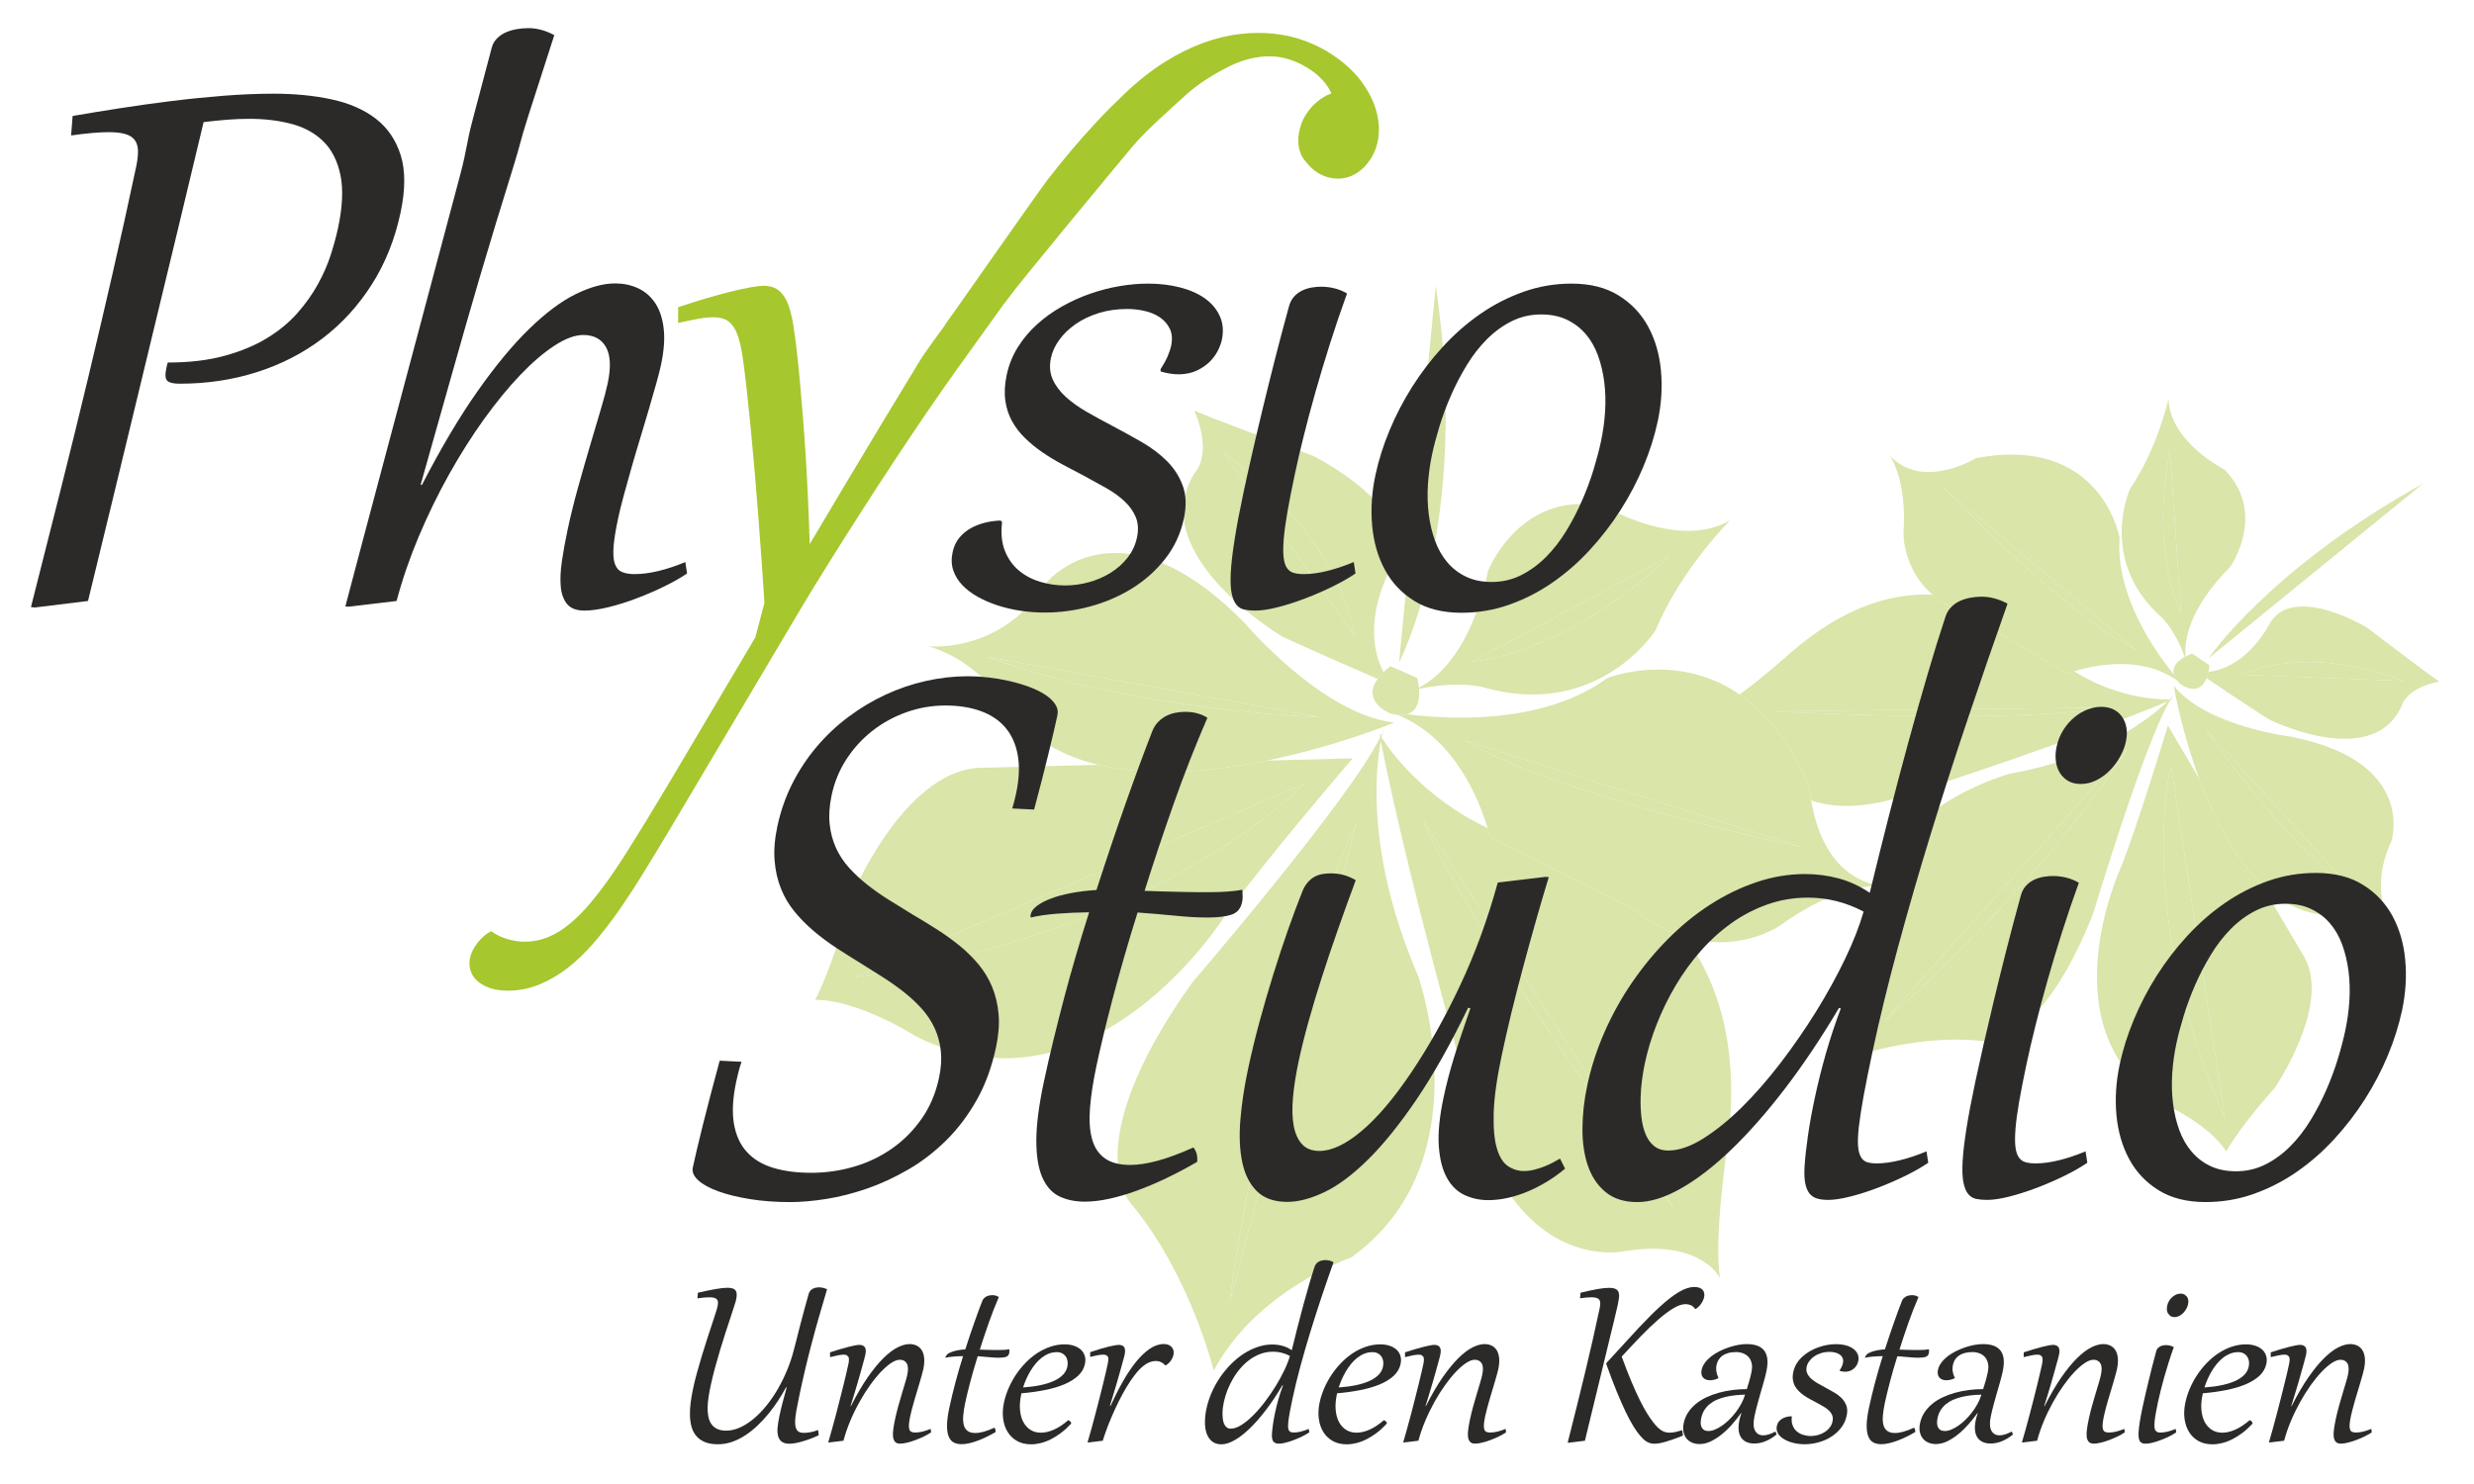 <?xml version="1.0" encoding="UTF-8"?>
<!DOCTYPE svg PUBLIC "-//W3C//DTD SVG 1.1//EN" "http://www.w3.org/Graphics/SVG/1.1/DTD/svg11.dtd">
<!-- Creator: CorelDRAW -->
<svg xmlns="http://www.w3.org/2000/svg" xml:space="preserve" width="70mm" height="42mm" version="1.1" style="shape-rendering:geometricPrecision; text-rendering:geometricPrecision; image-rendering:optimizeQuality; fill-rule:evenodd; clip-rule:evenodd"
viewBox="0 0 7000 4200"
 xmlns:xlink="http://www.w3.org/1999/xlink"
 xmlns:xodm="http://www.corel.com/coreldraw/odm/2003">
 <defs>
  <style type="text/css">
   <![CDATA[
    .fil1 {fill:#2B2A29;fill-rule:nonzero}
    .fil0 {fill:#D9E5A9;fill-rule:nonzero}
    .fil2 {fill:#A6C72E;fill-rule:nonzero}
   ]]>
  </style>
 </defs>
 <g id="Ebene_x0020_1">
  <g id="PhysioStudio_2016-02-17_x0028_1_x0029_.eps">
   <path class="fil0" d="M6181.49 1859.32c-28.15,-78.81 -66.07,-112.63 -66.07,-112.63 -181.22,-161.96 -88.44,-363.51 -88.44,-363.51 77.86,-113.78 108.72,-254.92 108.72,-254.92 3.21,123.01 158.37,200.66 158.37,200.66 122.16,125.6 15.98,275.46 15.98,275.46 -121.43,122.74 -129.86,214.44 -126.12,253.64 -0.81,0.41 -1.62,0.84 -2.44,1.3zm-41.98 -584.31c0,0 -59.83,262.6 31.79,462.43l-31.79 -462.43z"/>
   <path class="fil0" d="M6633.83 2090.94c-104.92,-0.02 -215.8,-55.77 -215.8,-55.77 -72.25,-46.73 -139.49,-92.04 -174.69,-115.95 2.04,-5.14 3.84,-11.07 5.29,-17.92 112.71,-12.29 173.99,-137.48 173.99,-137.48 20.99,-35.26 55.45,-47.41 92.99,-47.41 83.15,0 181.33,59.62 181.33,59.62 194.8,148.76 205.1,152.74 205.1,152.74 -97.4,18.73 -107.45,70.64 -107.45,70.64 -32.57,69.97 -95.5,91.53 -160.76,91.53zm166.19 -163.67l0 0c-107.85,-40.88 -197.7,-53.66 -268.46,-53.66 -117.2,0 -182.18,35.05 -190.26,35.74l458.72 17.92z"/>
   <path class="fil0" d="M5224.87 2280.94c-39.48,0 -72.64,-6.15 -100.33,-15.75 -3.64,-22.84 -4.2,-37.62 -4.2,-37.62 -55.92,-131.08 -126.23,-212.58 -198.33,-262.08 70.16,-50.98 144.81,-118.44 144.81,-118.44 143.41,-124.74 273.44,-164.36 380.83,-164.36 6.87,0 13.68,0.17 20.39,0.48 25.47,22.19 58.84,42.06 102.55,56.31l279.47 166.96c0,0 6.74,-2.7 18.52,-6.4 116.13,72.71 227.15,79.59 265.01,79.59 1.83,0 3.49,-0.01 4.97,-0.04 -1.76,1.78 -3.7,3.7 -5.78,5.73 -271.33,112.92 -702.03,252.05 -702.03,252.05 -82.73,31.51 -150.53,43.57 -205.88,43.57zm727.32 -278.05l-941.99 10.42c0,0 259.5,13.56 517.1,13.56 165.53,0 330.24,-5.59 424.89,-23.98zm187.85 -20.6c0.6,-0.95 1.13,-1.87 1.7,-2.78 3.63,-0.11 5.5,-0.25 5.5,-0.25 -2.36,1.01 -4.76,2.01 -7.2,3.03z"/>
   <path class="fil0" d="M5232.13 2994.6c92.68,-165.82 46.22,-367.57 46.22,-367.57 2.71,-44 11.64,-83.93 25.12,-120.14 3.91,-0.23 7.02,-0.28 9.27,-0.28 2.83,0 4.27,0.1 4.27,0.1 -4.27,-0.78 -8.39,-1.65 -12.49,-2.62 91.69,-240.76 384.74,-314.72 384.74,-314.72 258.27,-47.3 395.18,-157.22 443.52,-204.05 2.08,-2.03 4.02,-3.95 5.78,-5.73 5.86,-5.9 9.88,-10.38 12.24,-13.08 -2.86,3.56 -5.89,7.93 -9.06,13 -0.57,0.91 -1.1,1.83 -1.7,2.78 -73.02,120.96 -218.05,604.64 -218.05,604.64 -131.8,330.91 -264.23,359.84 -306.49,359.84 -8.96,0 -13.87,-1.3 -13.87,-1.3 -22.47,-2.24 -44.87,-3.24 -66.95,-3.24 -160.69,0 -302.55,52.37 -302.55,52.37zm788.25 -875.9l-688.9 770.89c0,0 426.96,-364.6 688.9,-770.89zm130.42 -152.19c0.85,-1.04 1.66,-2.03 2.47,-2.94 0,0 -0.81,1.01 -2.47,2.94z"/>
   <path class="fil0" d="M6299.04 3258.98c-47.31,-76.05 -171.73,-132.43 -171.73,-132.43 -344.1,-206.34 -125.77,-672.97 -125.77,-672.97 50.41,-127.58 132.4,-400.1 132.4,-400.1l88.44 150.21c38.91,105.35 95.64,219.77 174.66,296.61l124.57 211.52c72.7,136.71 -85.02,366.57 -85.02,366.57 -104.78,117.13 -137.55,180.59 -137.55,180.59zm-156.42 -1092.35c0,0 -105.55,407.35 152.82,998.43l-152.82 -998.43z"/>
   <path class="fil0" d="M6784.25 2658.7c-72.28,-64.64 -171.84,-69.12 -198.01,-69.12 -4.2,0 -6.53,0.11 -6.53,0.11 -71.09,-5.68 -131.55,-39.67 -182.67,-89.39 -79.02,-76.84 -135.75,-191.26 -174.66,-296.61 -51.54,-139.42 -71.97,-263.03 -71.97,-263.03 91.51,115.44 331.97,144.32 331.97,144.32 357.82,70.78 283.74,296.19 283.74,296.19 -75.53,160.01 18.13,277.53 18.13,277.53zm-544.3 -595.97c0,0 208.91,313.06 462.1,505.64l-462.1 -505.64z"/>
   <path class="fil0" d="M6160.72 1926.59c-50.28,-36.27 -108.48,-47.34 -160.87,-47.34 -56.2,0 -105.66,12.75 -131.27,20.79 -11.78,3.7 -18.52,6.4 -18.52,6.4l-279.47 -166.96c-43.71,-14.25 -77.08,-34.12 -102.55,-56.31 -85.45,-74.37 -82.27,-174.59 -82.27,-174.59 10.51,-151.73 -38.49,-219.51 -38.49,-219.51 32.14,35.35 71.76,46.83 109.68,46.83 70.31,-0.02 134.72,-39.47 134.72,-39.47 36.38,-6.81 69.47,-9.86 99.7,-9.86 265.61,0 305.75,235.81 305.75,235.81 -11.39,164.24 101.04,322.31 154.27,387.33 1.66,5.28 4.62,10.9 9.32,16.88zm-664.96 -549.01c0,0 344.49,359.72 548.19,461.75l-548.19 -461.75z"/>
   <path class="fil0" d="M5527.3 2026.87c-257.6,0 -517.1,-13.56 -517.1,-13.56l941.99 -10.42c-94.65,18.39 -259.36,23.98 -424.89,23.98z"/>
   <path class="fil0" d="M5331.48 2889.59l688.9 -770.89c-261.94,406.29 -688.9,770.89 -688.9,770.89z"/>
   <path class="fil0" d="M6043.95 1839.33c-203.7,-102.03 -548.19,-461.75 -548.19,-461.75l548.19 461.75z"/>
   <path class="fil0" d="M6295.44 3165.06c-258.37,-591.08 -152.82,-998.43 -152.82,-998.43l152.82 998.43z"/>
   <path class="fil0" d="M6702.05 2568.37c-253.19,-192.58 -462.1,-505.64 -462.1,-505.64l462.1 505.64z"/>
   <path class="fil0" d="M6800.02 1927.27l-458.72 -17.92c8.08,-0.69 73.06,-35.74 190.26,-35.74 70.76,0 160.61,12.78 268.46,53.66z"/>
   <path class="fil0" d="M6171.3 1737.44c-91.62,-199.83 -31.79,-462.43 -31.79,-462.43l31.79 462.43z"/>
   <path class="fil0" d="M6248.66 1863.27c0,0 173.82,-254.81 606.89,-494.39l-606.89 494.39z"/>
   <path class="fil0" d="M6205.91 1949.4c-18.81,0 -36.06,-12.78 -36.06,-12.78 -3.56,-3.44 -6.59,-6.79 -9.13,-10.03 -4.7,-5.98 -7.66,-11.6 -9.32,-16.88 -7.44,-23.98 12.88,-40.83 30.09,-50.39 0.82,-0.46 1.63,-0.89 2.44,-1.3 10.23,-5.39 18.77,-8.09 18.77,-8.09l48.86 32.94c-0.75,6.78 -1.73,12.91 -2.93,18.43 -1.45,6.85 -3.25,12.78 -5.29,17.92 -9.28,23.41 -23.78,30.18 -37.43,30.18z"/>
   <path class="fil0" d="M4336.04 1965.51c-42.68,0 -89.36,-6.11 -139.98,-20.55 0,0 -25.89,-7.41 -72.11,-7.41 -28.85,0 -65.65,2.89 -108.97,12.29 -0.11,-1.27 -0.21,-2.51 -0.35,-3.73 48.15,-24.08 147.56,-100.42 195.89,-330.86 0,0 74.37,-188.87 264.23,-188.87 20.82,0 43.01,2.26 66.64,7.3 0,0 115.86,68.79 234.81,68.79 40.93,0 82.2,-8.14 119.28,-30.04 0,0 -139.49,138.33 -211.07,311.41 0,0 -115.36,181.67 -348.37,181.67zm386.68 -391.1l-559.12 298.94c301.7,-38.63 559.12,-298.94 559.12,-298.94z"/>
   <path class="fil0" d="M3897.96 1921.44c-54.75,-23.62 -158.92,-68.99 -268.53,-118.97 0,0 -394.47,-232.9 -248.89,-464.36 0,0 52.1,-49.38 -1.18,-176.3 0,0 12.49,9.12 334.7,127.8 0,0 304.59,149.34 225.43,310.28 0,0 -97.41,162.25 -24.91,302.34 -6.77,6.68 -12.28,13.09 -16.62,19.21zm-438.35 -642.02l374.36 520.83c-8.64,-15.79 -28.15,-266.29 -374.36,-520.83z"/>
   <path class="fil0" d="M4866.8 3617.76c0,0 -38.42,-83.58 -190.54,-83.58 -25.47,0 -54.08,2.35 -86.25,7.8 0,0 -13.16,2.7 -35.03,2.7 -85.69,0 -305.61,-41.21 -398.5,-446.43 0,0 -171.1,-602.5 -249.66,-1000.2 0.74,-3.9 1.44,-7.51 2.15,-10.85 23.95,37.57 117.9,169.91 299.97,256.38 4.83,16.5 6.88,26.35 6.88,26.35l408.51 204.05c50.13,40.51 98.85,64.9 144.18,78.44 91.58,125.55 155.44,311.96 119.59,585.89 0,0 -40.32,267.26 -21.3,379.45zm-127.25 -192.7l0 0 0 0 -713.67 -1103.84c131.97,315.46 713.67,1103.84 713.67,1103.84zm-834.81 -1337.71c-0.67,-3.47 -1.38,-6.97 -2.01,-10.4 0,0 1.27,2.29 3.84,6.47 -0.6,1.3 -1.2,2.6 -1.83,3.93z"/>
   <path class="fil0" d="M3434.19 3879.35c0,0 -63.25,-262.82 -228.12,-465.62 0,0 -172.92,-156.2 167.6,-633.32 0,0 447.56,-520.14 531.07,-693.06 0.63,-1.33 1.23,-2.63 1.83,-3.93 3.46,-7.39 6.17,-14.12 8.11,-20.07 -1.34,4.71 -3.38,12.72 -5.71,23.85 -0.71,3.34 -1.41,6.95 -2.15,10.85 -16.83,90.31 -38.35,329.66 105.9,664.62 0,0 186.83,525.06 -189.3,796.06 0,0 -269.04,92.37 -389.23,320.62zm405.04 -1553.62c-267.88,600.24 -360.35,1361.64 -360.35,1361.64l360.35 -1361.64zm75.45 -262.38c0.92,-3.31 1.45,-4.99 1.45,-4.99 -0.42,1.6 -0.92,3.27 -1.45,4.99z"/>
   <path class="fil0" d="M2842.12 2995.04c-78.57,0.01 -162.39,-18.04 -250.31,-61.81 0,0 -160.98,-103.55 -285.26,-103.55 -0.08,0 -0.17,0 -0.25,0 0,0 48,-84.3 102.75,-291.21 0,0 144.12,-350.59 358.08,-365.22l340.79 -8.64c59.5,14.35 123.1,20.31 187.71,20.31 97.82,0 197.85,-13.64 289.21,-32.41l242.29 -6.15c0,0 -251.85,293.3 -360.58,444.61 0,0 -252.88,404.01 -624.43,404.07zm847.42 -776.68l-1271.92 547.23c882.51,-128.63 1271.92,-547.23 1271.92,-547.23z"/>
   <path class="fil0" d="M3295.63 2184.92c-64.61,0 -128.21,-5.96 -187.71,-20.31 -96.89,-23.4 -182.83,-69.1 -244.18,-147.7 0,0 -86.1,-144.74 -237.47,-187.98 0,0 7.37,0.84 20.2,0.84 55.26,0 211.72,-15.6 314.73,-181.22 0,0 67.89,-83.43 194.22,-83.43 92.3,0 215.77,44.52 366.78,198.67 0,0 218.71,258.63 422.75,281.26 0,0 -158.99,66.14 -360.11,107.46 -91.36,18.77 -191.39,32.41 -289.21,32.41zm439.1 -155.31l0 0 0 0 -940.69 -170.56c417.64,154.76 940.69,170.56 940.69,170.56z"/>
   <path class="fil0" d="M4865.77 2666.81c-29.81,0 -62.54,-4.01 -97.26,-14.39 -45.33,-13.54 -94.05,-37.93 -144.18,-78.44l-408.51 -204.05c0,0 -2.05,-9.85 -6.88,-26.35 -20.15,-68.87 -88.41,-253.59 -255.24,-320.57 3.35,0.33 6.49,0.5 9.49,0.5 6.42,0 12.14,-0.75 17.15,-2.1 37.5,4.77 90.87,9.65 151.97,9.65 128.66,0 291.68,-21.61 414.24,-111.37 0,0 60.43,-24.78 145.52,-24.78 67.13,0 149.61,15.42 229.94,70.58 72.1,49.5 142.41,131 198.33,262.08 0,0 0.56,14.78 4.2,37.62 10.83,68.05 48.82,207.41 179.98,238.9 4.1,0.97 8.22,1.84 12.49,2.62 0,0 -1.44,-0.1 -4.27,-0.1 -2.25,0 -5.36,0.05 -9.27,0.28 -35.21,1.96 -136.18,16.71 -269.81,114.47 0,0 -67.45,45.45 -167.89,45.45zm234.53 -268.76l0 0 0 0 -956.24 -302.36c274.85,162.69 956.24,302.36 956.24,302.36z"/>
   <path class="fil0" d="M4739.55 3425.06c0,0 -581.7,-788.38 -713.67,-1103.84l713.67 1103.84z"/>
   <path class="fil0" d="M3478.88 3687.37c0,0 92.47,-761.4 360.35,-1361.64l-360.35 1361.64z"/>
   <path class="fil0" d="M5100.3 2398.05c0,0 -681.39,-139.67 -956.24,-302.36l956.24 302.36z"/>
   <path class="fil0" d="M2417.62 2765.59l1271.92 -547.23c0,0 -389.41,418.6 -1271.92,547.23z"/>
   <path class="fil0" d="M3734.73 2029.61c0,0 -523.05,-15.8 -940.69,-170.56l940.69 170.56z"/>
   <path class="fil0" d="M3833.97 1800.25l-374.36 -520.83c346.21,254.54 365.72,505.04 374.36,520.83z"/>
   <path class="fil0" d="M4163.6 1873.35l559.12 -298.94c0,0 -257.42,260.31 -559.12,298.94z"/>
   <path class="fil0" d="M3958.57 1874.56l103.86 -1065.37c101.17,679.07 -103.86,1065.37 -103.86,1065.37z"/>
   <path class="fil0" d="M3963.19 2023.51c-3,0 -6.14,-0.17 -9.49,-0.5 -5.85,-0.58 -12.24,-1.69 -19.19,-3.41 0,0 -83.68,-32.19 -36.55,-98.16 4.34,-6.12 9.85,-12.53 16.62,-19.21 5.5,-5.45 11.85,-11.07 19.15,-16.88l75.82 33.17c0,0 3.42,11.85 5.08,27.59 0.14,1.22 0.24,2.46 0.35,3.73 2.22,26.87 -1.52,62.63 -34.64,71.57 -5.01,1.35 -10.73,2.1 -17.15,2.1zm-25.33 -84.96l0 0 0 0z"/>
   <path class="fil1" d="M385.27 471.76c3.67,-17.28 5.38,-32.14 5.18,-44.52 -0.34,-12.34 -3.21,-22.5 -8.75,-30.3 -5.55,-7.87 -14.31,-13.62 -26.29,-17.36 -12,-3.67 -27.86,-5.54 -47.71,-5.54 -27.19,0 -62.7,3.11 -106.51,9.28l4.28 -55.07c40.28,-6.98 84.18,-14.25 131.74,-21.59 47.53,-7.48 96.2,-14.25 145.99,-20.46 49.71,-6.21 99.52,-11.22 149.17,-15.17 49.69,-3.91 97,-5.89 142.01,-5.89 59.35,0 114.01,5.36 163.87,16.12 49.93,10.73 91.57,28.93 125.12,54.75 33.42,25.76 56.92,60.29 70.44,103.61 13.45,43.29 13.33,97.3 -0.46,162.04 -16.05,75.52 -43.1,143.24 -81.26,203.23 -38.1,59.96 -84.44,110.83 -139.04,152.44 -54.67,41.66 -116.41,73.54 -185.21,95.56 -68.84,22.1 -141.98,33.08 -219.51,33.08 -17.31,0 -28.91,-2.63 -34.77,-7.99 -5.85,-5.34 -6.94,-16.89 -3.16,-34.64l1.7 -8.04c0.86,-4.13 1.75,-7.2 2.59,-9.24 60.61,0 114.02,-6.31 160.2,-18.91 46.16,-12.61 86.31,-29.3 120.44,-50.11 34.14,-20.82 62.87,-44.53 86.24,-71.12 23.41,-26.59 42.84,-54.03 58.3,-82.31 15.56,-28.23 27.66,-56.15 36.42,-83.81 8.77,-27.63 15.47,-52.54 20.21,-74.8 12.7,-59.82 15.01,-109.63 6.74,-149.39 -8.24,-39.83 -24.22,-71.44 -47.89,-94.93 -23.62,-23.53 -53.66,-40.11 -89.92,-49.85 -36.34,-9.63 -76.12,-14.5 -119.4,-14.5 -21.83,0 -42.94,0.81 -63.3,2.47 -20.34,1.62 -42.61,3.92 -66.7,6.81 -7.56,31.75 -17.74,74.22 -30.46,127.39 -12.79,53.23 -27.44,114.36 -43.95,183.44 -16.56,69.07 -34.82,144.69 -54.79,227.02 -19.95,82.25 -40.69,168.23 -62.23,257.92 -21.5,89.67 -43.82,181.84 -66.84,276.51 -23,94.64 -45.93,188.96 -68.76,282.99l-150.54 18.51 -10.89 -1.2c30.13,-118.36 58.49,-230.5 85.11,-336.52 26.67,-105.97 52.02,-209.16 76.04,-309.55 24.01,-100.4 47.3,-199.84 69.87,-298.17 22.53,-98.33 44.8,-199.11 66.68,-302.19z"/>
   <path class="fil1" d="M1193.76 1372.43c53.93,-104.33 106.43,-192.82 157.53,-265.38 51.06,-72.57 99.87,-131.41 146.43,-176.6 46.46,-45.19 90.26,-77.86 131.26,-98.04 41,-20.2 78.19,-30.32 111.54,-30.32 23.11,0 44.4,4.42 63.98,13.29 19.55,8.9 35.75,22.6 48.51,41.12 12.77,18.59 20.99,42.47 24.65,71.79 3.65,29.28 1.16,64.31 -7.57,105.17 -2.59,12.36 -6.89,29.18 -12.87,50.41 -5.89,21.23 -12.7,44.95 -20.36,71.12 -7.6,26.18 -15.81,53.74 -24.63,82.55 -8.86,28.89 -17.25,57.32 -25.29,85.42 -8.01,28 -15.42,54.6 -22.18,79.73 -6.84,25.19 -12.14,46.85 -15.97,64.97 -6.87,32.18 -11.07,58.36 -12.7,78.57 -1.61,20.22 -0.57,36.17 3.08,47.95 3.76,11.76 10.26,19.82 19.63,24.12 9.38,4.28 21.5,6.51 36.33,6.51 21.47,0 44.36,-3 68.74,-8.98 24.39,-6 49.47,-14.33 75.21,-25.08l4.91 32.22c-17.35,11.88 -38.71,24.11 -64.04,36.5 -25.25,12.34 -51.5,23.66 -78.65,33.98 -27.19,10.3 -53.8,18.66 -79.85,25.03 -26.12,6.4 -48.66,9.59 -67.61,9.59 -22.31,0 -38.57,-5.95 -48.81,-17.94 -10.18,-11.98 -16.3,-28.28 -18.34,-48.84 -2,-20.6 -0.98,-44.78 3.03,-72.4 3.97,-27.6 9.41,-57.3 16.15,-89.05 8.14,-38.32 17.83,-77.91 29.23,-118.79 11.41,-40.79 22.57,-79.96 33.65,-117.5 11.08,-37.5 21.26,-71.84 30.52,-103 9.33,-31.12 16,-56.21 20.04,-75.14 9.73,-45.82 8.15,-80.12 -4.69,-102.97 -12.89,-22.93 -34.33,-34.37 -64.46,-34.37 -23.54,0 -50.77,10.13 -81.63,30.33 -30.91,20.18 -63.22,47.91 -96.88,83.21 -33.68,35.25 -67.77,76.91 -102.33,124.91 -34.51,48.03 -67.42,100.02 -98.64,155.87 -31.31,55.92 -59.78,114.32 -85.6,175.39 -25.71,61.05 -46.74,122.01 -63.01,183.1l-135.14 16.11 -9.82 -0.64c12.89,-48.68 27.05,-102.35 42.59,-161.17 15.63,-58.77 32.2,-121.11 49.73,-187.14 17.5,-65.93 35.81,-134.7 54.97,-206.29 19.08,-71.5 38.53,-144.42 58.27,-218.62 19.63,-74.25 39.61,-149.11 59.77,-224.54 20.13,-75.45 39.99,-150.01 59.59,-223.61 19.51,-73.59 16.99,-86.93 35.66,-157.45 18.71,-70.52 36.56,-137.94 53.55,-202.28 2.52,-9.95 7.19,-18.42 14.1,-25.68 6.89,-7.2 15.05,-12.95 24.45,-17.33 9.32,-4.3 19.59,-7.47 30.74,-9.56 11.21,-2.08 22.53,-3.1 34.08,-3.1 24.75,0 49.33,6.63 73.72,19.83 -27.35,84.1 -52.22,161.29 -74.59,231.63 -22.35,70.31 -21.24,76.73 -40,136.74 -18.66,60 -36.01,115.97 -51.74,167.89 -15.83,52.04 -30.7,101.8 -44.77,149.45 -14.06,47.56 -27.55,94.05 -40.46,139.47 -12.92,45.33 -26.04,91.42 -39.27,138.22 -13.23,46.84 -27.01,95.51 -41.25,145.99 -14.22,50.5 -29.57,104.81 -46.05,163.01l3.56 0.62z"/>
   <path class="fil2" d="M2162.89 1706.46c-2.46,-39.18 -5.13,-80.2 -8.23,-123.11 -3.02,-42.9 -6.23,-85.99 -9.62,-129.3 -3.37,-43.3 -6.9,-86.01 -10.5,-127.98 -3.64,-42.14 -7.27,-82.13 -11,-120.04 -3.7,-37.94 -7.34,-73.09 -10.99,-105.48 -3.59,-32.31 -7.06,-60.31 -10.3,-83.82 -3.5,-24.3 -7.62,-44.22 -12.37,-59.69 -4.8,-15.48 -10.51,-27.5 -17.39,-36.19 -6.79,-8.65 -14.59,-14.61 -23.36,-17.96 -8.81,-3.25 -18.93,-4.95 -30.52,-4.95 -13.18,0 -27.62,1.52 -43.31,4.38 -15.65,2.86 -34.51,6.77 -56.59,11.75l0.14 -44.56c26.72,-9.09 52.7,-17.29 78,-24.75 25.28,-7.4 48.59,-13.79 69.93,-19.14 21.32,-5.36 40.16,-9.49 56.42,-12.39 16.33,-2.88 28.98,-4.38 38.05,-4.38 10.77,0 20.54,1.91 29.43,5.58 8.93,3.74 17.01,10.26 24.35,19.53 7.26,9.26 13.55,22.06 18.73,38.32 5.18,16.35 9.47,36.81 12.91,61.57 2.44,15.66 5.06,35.78 7.88,60.31 2.87,24.57 5.64,52.36 8.56,83.48 2.85,31.2 5.77,65.08 8.68,101.81 2.88,36.68 5.58,74.91 8.08,114.72 2.48,39.84 4.66,80.5 6.5,122.16 1.86,41.63 3.43,82.91 4.66,123.71 32.07,-54.03 65.66,-110.43 100.58,-169.16 34.98,-58.77 70.42,-117.84 106.35,-177.24 35.91,-59.38 71.6,-118.24 107.11,-176.6 35.47,-58.33 502.04,-680.81 510.81,-682.23 8.77,-1.44 17.27,-2.22 25.5,-2.22 13.61,0 26.44,2.05 38.32,5.93 11.96,3.91 23.11,8.75 33.42,14.53 -24.92,30.1 -51.35,63.61 -79.2,100.51 -27.83,36.94 -395,547.6 -424.86,589.46 -29.97,41.88 -60.37,85.5 -91.26,130.83 -30.88,45.35 -61.81,91.67 -92.94,138.87 -31.02,47.21 -61.82,94.64 -92.35,142.28 -30.53,47.66 -60.22,94.53 -89,140.7 -29.26,46.61 -57.43,92.68 -84.42,138.27 -27.04,45.56 -337.3,569.13 -362.91,611.78 -25.53,42.65 -50.43,83.67 -74.7,123.08 -24.24,39.35 -48.26,76.21 -72.06,110.43 -22.38,31.76 -45.39,61.32 -68.94,88.74 -23.59,27.43 -48.21,51.16 -73.89,71.21 -25.7,19.91 -52.66,35.69 -80.85,47.26 -28.27,11.55 -58.05,17.34 -89.4,17.34 -19.36,0 -36.36,-2.62 -50.93,-7.72 -14.56,-5.21 -26.43,-11.99 -35.56,-20.43 -9.1,-8.48 -15.37,-18.22 -18.75,-29.38 -3.42,-11.14 -3.84,-22.92 -1.24,-35.25 2.88,-13.64 9.98,-27.8 21.06,-42.41 11.16,-14.64 24.17,-25.67 38.96,-33.07 14.99,10.68 30.89,18.33 47.69,22.9 16.74,4.53 32.16,6.8 46.17,6.8 33.81,0 65.78,-9.24 95.85,-27.49 30.04,-18.37 60.58,-45.96 91.49,-82.69 30.87,-36.65 63.86,-82.61 98.93,-137.91 35.03,-55.26 74.65,-119.96 118.92,-194.18l248.2 -419.1 25.76 -97.42z"/>
   <path class="fil1" d="M2835.33 1477.56c-3.78,31.36 -1.17,58.31 7.81,81.07 9.01,22.67 22.09,41.2 39.18,55.63 17.17,14.46 37.26,25.18 60.32,32.16 23.02,7.03 46.74,10.53 71.05,10.53 22.69,0 45.18,-3.09 67.55,-9.26 22.3,-6.2 42.76,-15.06 61.31,-26.62 18.54,-11.54 34.46,-25.8 47.76,-42.65 13.23,-16.91 22.17,-35.92 26.64,-56.98 4.64,-21.78 3.54,-41.01 -3.23,-57.47 -6.85,-16.54 -17.41,-31.59 -31.89,-45.16 -14.41,-13.57 -31.85,-26.18 -52.29,-37.76 -20.41,-11.49 -41.76,-23.29 -63.9,-35.21 -19.69,-10.34 -39.44,-20.77 -59.26,-31.26 -19.83,-10.53 -38.72,-21.97 -56.76,-34.34 -17.97,-12.36 -34.38,-25.77 -49.26,-40.22 -14.9,-14.45 -27.16,-30.38 -36.85,-47.95 -9.69,-17.47 -16.03,-37.08 -19.02,-58.72 -3.04,-21.66 -1.75,-45.68 3.85,-72.1 6.02,-28.43 16.53,-54.61 31.57,-78.56 14.95,-23.87 33.03,-45.46 54.21,-64.59 21.21,-19.17 44.58,-35.99 70.13,-50.42 25.55,-14.43 52.1,-26.53 79.77,-36.2 27.58,-9.66 55.41,-16.91 83.4,-21.62 28.1,-4.8 54.83,-7.16 80.42,-7.16 33.01,0 63.47,3.63 91.41,10.82 27.94,7.25 51.47,17.71 70.65,31.55 19.13,13.85 33.06,30.67 41.81,50.46 8.79,19.79 10.61,42 5.35,66.75 -2.04,9.5 -5.91,19.78 -11.6,30.94 -5.67,11.16 -13.4,21.58 -23.28,31.26 -9.91,9.65 -21.97,17.82 -36.13,24.42 -14.22,6.59 -30.64,10.11 -49.23,10.51 -17.35,0 -34.92,-2.66 -52.76,-8.06l-0.53 -6.16c8.59,-13.18 15.28,-25.38 20.11,-36.47 4.84,-11.17 8.25,-21.48 10.28,-30.96 3.62,-18.94 2.21,-34.95 -4.33,-47.92 -6.5,-13.03 -15.92,-23.6 -28.16,-31.9 -12.28,-8.23 -26.58,-14.21 -42.9,-17.91 -16.34,-3.72 -32.77,-5.54 -49.21,-5.54 -29.3,0 -56.35,3.91 -81.04,11.71 -24.8,7.84 -46.47,18.23 -65.14,31.24 -18.63,13.01 -33.94,27.75 -45.86,44.24 -11.98,16.46 -19.88,33.62 -23.64,51.33 -4.81,22.66 -3.13,43.02 5.01,60.95 8.11,17.97 20.5,34.41 37.12,49.5 16.56,15.06 36.35,29.14 59.35,42.32 22.94,13.22 47.03,26.42 72.29,39.59 28.16,14.87 56.09,30.22 83.62,46.09 27.51,15.88 51.33,33.98 71.41,54.16 20,20.2 34.75,43.4 44.27,69.56 9.49,26.16 10.46,57.03 2.94,92.48 -9.05,42.46 -26.5,80.21 -52.25,113.17 -25.8,33.04 -56.78,60.88 -92.9,83.56 -36.17,22.69 -75.81,39.87 -118.92,51.62 -43.13,11.79 -86.57,17.64 -130.29,17.64 -21.8,0 -44.05,-1.65 -66.65,-4.93 -22.58,-3.35 -44.11,-8.3 -64.54,-14.84 -20.5,-6.63 -39.47,-14.75 -57,-24.46 -17.51,-9.66 -32.26,-20.81 -44.23,-33.38 -12.01,-12.59 -20.52,-26.65 -25.73,-42.04 -5.17,-15.49 -5.75,-32.51 -1.79,-51.05 3.4,-16.12 9.67,-29.71 18.89,-40.85 9.16,-11.11 20.01,-20.2 32.69,-27.24 12.62,-6.99 26.21,-12.23 40.76,-15.77 14.54,-3.49 29.08,-5.43 43.61,-5.86l4.03 4.33z"/>
   <path class="fil1" d="M3811.32 830.56c-17,47.01 -33.05,94.16 -47.98,141.33 -14.95,47.24 -28.68,92.85 -41.2,137.01 -12.42,44.12 -23.64,85.9 -33.41,125.23 -9.84,39.45 -18.1,75 -24.83,106.75 -9.11,42.89 -16.34,79.71 -21.63,110.4 -5.29,30.69 -8.75,56.62 -10.27,77.67 -1.62,21 -1.58,37.79 0.15,50.36 1.58,12.58 4.86,22.3 9.84,29.08 4.97,6.79 11.43,11.23 19.47,13.28 7.97,2.12 17.32,3.14 28.05,3.14 19.79,0 41.8,-3 65.97,-8.98 24.13,-6 49.1,-14.33 74.93,-25.08l4.86 32.22c-17.39,11.88 -38.62,24.11 -63.71,36.5 -25.08,12.34 -51.08,23.66 -78.07,33.98 -26.95,10.3 -52.95,18.66 -78,25.03 -25.08,6.4 -46.23,9.59 -63.59,9.59 -11.51,0 -21.87,-0.91 -30.94,-2.75 -9.1,-1.89 -16.68,-6.49 -22.74,-13.92 -6.02,-7.4 -10.54,-18.36 -13.47,-32.8 -2.86,-14.44 -3.62,-34 -2.35,-58.73 1.35,-24.78 5,-55.73 10.83,-92.83 5.75,-37.12 14.29,-82.09 25.52,-134.84 6.57,-30.92 14.31,-65.87 23.26,-104.83 8.85,-38.99 18.68,-80.87 29.43,-125.62 10.74,-44.7 22.46,-91.95 35.02,-141.59 12.63,-49.72 26.25,-100.93 40.75,-153.73 3.28,-11.51 8.36,-20.9 15.27,-28.16 6.88,-7.18 14.64,-12.77 23.32,-16.69 8.65,-3.88 17.61,-6.61 26.78,-8.06 9.21,-1.43 17.46,-2.12 24.83,-2.12 27.66,0 52.29,6.4 73.91,19.16z"/>
   <path class="fil1" d="M4051.84 1286.46c-5.92,27.99 -9.8,56.43 -11.64,85.35 -1.8,28.88 -0.98,56.66 2.33,83.5 3.39,26.78 9.28,51.86 17.78,75.11 8.47,23.32 20.04,43.61 34.71,60.94 14.68,17.35 32.35,30.96 53.17,40.85 20.71,9.93 44.98,14.87 72.53,14.87 30.13,0 58.03,-6.51 83.71,-19.51 25.65,-13.01 49.08,-30.22 70.31,-51.69 21.27,-21.4 40.32,-45.94 57.08,-73.57 16.83,-27.62 31.65,-56.19 44.52,-85.7 12.84,-29.47 23.67,-58.64 32.53,-87.54 8.75,-28.81 15.8,-55.42 20.99,-79.78 6.03,-28.41 9.95,-56.97 11.71,-85.62 1.76,-28.65 0.92,-56.34 -2.47,-82.9 -3.42,-26.6 -9.38,-51.58 -17.81,-74.87 -8.51,-23.24 -20.08,-43.49 -34.75,-60.61 -14.78,-17.07 -32.46,-30.61 -53.24,-40.49 -20.78,-9.9 -45.01,-14.85 -72.63,-14.85 -30.13,0 -57.93,6.38 -83.51,19.14 -25.61,12.8 -49.1,29.96 -70.34,51.33 -21.27,21.46 -40.32,45.96 -57.11,73.66 -16.76,27.61 -31.61,56.06 -44.38,85.35 -12.85,29.27 -23.68,58.45 -32.57,87.51 -8.78,29.06 -15.8,55.57 -20.92,79.52zm-160.3 58.75c8.86,-41.64 22.12,-83.95 39.94,-126.84 17.78,-42.85 39.33,-84.38 64.8,-124.62 25.51,-40.2 54.47,-77.96 86.93,-113.18 32.42,-35.28 67.73,-66.12 105.9,-92.55 38.17,-26.34 78.88,-47.16 122.13,-62.4 43.22,-15.27 88.37,-22.92 135.36,-22.92 52.81,0 97.16,11.14 133.04,33.46 35.87,22.21 63.78,51.61 83.64,88.09 19.86,36.52 31.93,78.08 36.26,124.65 4.31,46.58 1.35,94.23 -8.99,142.91 -8.86,41.66 -22.16,83.89 -39.94,126.75 -17.78,42.94 -39.51,84.47 -65.19,124.71 -25.65,40.14 -54.71,77.92 -87.21,113.19 -32.42,35.26 -67.73,66.04 -105.83,92.43 -38.24,26.4 -78.95,47.27 -122.17,62.51 -43.25,15.23 -88.4,22.86 -135.39,22.86 -52.78,0 -97.12,-11.12 -132.96,-33.38 -35.95,-22.28 -63.68,-51.68 -83.37,-88.15 -19.72,-36.49 -31.71,-78.04 -36.01,-124.64 -4.27,-46.61 -1.27,-94.26 9.06,-142.88z"/>
   <path class="fil1" d="M2098.13 3005c-3.33,9.89 -6.21,19.39 -8.53,28.49 -2.37,9.02 -4.49,18.12 -6.4,27.14 -10.01,47.06 -12.19,86.96 -6.58,119.73 5.58,32.75 17.85,59.46 36.81,80.09 18.9,20.64 43.74,35.6 74.61,44.83 30.78,9.26 66.6,13.94 107.43,13.94 40.84,0 80.74,-5.61 119.86,-17.02 39.14,-11.32 75.03,-28.32 107.64,-51.01 32.68,-22.67 60.84,-50.85 84.44,-84.47 23.68,-33.56 40.16,-72.42 49.57,-116.56 5.94,-28.07 7.59,-53.74 4.9,-77.06 -2.66,-23.26 -8.65,-44.72 -17.88,-64.33 -9.26,-19.56 -21.29,-37.62 -36.07,-54.08 -14.86,-16.5 -31.54,-32.04 -50.07,-46.68 -18.55,-14.67 -38.38,-28.66 -59.41,-42.1 -21.12,-13.4 -42.59,-26.94 -64.42,-40.51 -23,-14.06 -45.82,-28.43 -68.43,-43.27 -22.63,-14.82 -43.89,-30.7 -63.79,-47.61 -19.9,-16.95 -37.9,-35.21 -53.94,-54.82 -16.04,-19.57 -28.83,-41.27 -38.34,-65.25 -9.6,-23.87 -15.55,-50.26 -17.84,-79.17 -2.35,-28.83 0.22,-60.8 7.67,-95.87 9.31,-43.68 23.54,-84.4 42.65,-122.13 19.16,-37.76 42.14,-72.42 68.84,-103.95 26.67,-31.53 56.54,-59.65 89.71,-84.38 33.06,-24.76 68.07,-45.71 104.89,-62.86 36.8,-17.09 75.02,-30.09 114.68,-38.94 39.58,-8.85 79.19,-13.29 118.78,-13.29 18.12,0 37.29,1.14 57.45,3.37 20.12,2.32 39.97,5.71 59.67,10.22 19.6,4.53 38.14,9.99 55.56,16.37 17.39,6.45 32.44,13.76 45.18,21.96 12.64,8.24 22.23,17.34 28.83,27.26 6.55,9.87 8.62,20.4 6.25,31.52 -2.55,11.97 -5.9,26.92 -10.12,44.89 -4.24,17.88 -9.09,38.33 -14.55,61.2 -5.5,22.9 -11.75,47.83 -18.74,74.84 -6.96,27.01 -14.45,55.54 -22.51,85.69l-61.81 -3.07c4.41,-14.84 8.01,-29.11 10.91,-42.72 8.67,-40.86 10.25,-76.83 4.7,-107.93 -5.56,-31.13 -17.13,-57.11 -34.78,-77.93 -17.63,-20.82 -40.89,-36.52 -69.79,-47 -28.94,-10.53 -62.35,-15.83 -100.29,-15.83 -37.94,0 -74.65,6.33 -110.06,18.89 -35.43,12.59 -67.53,30.15 -96.25,52.58 -28.67,22.52 -53.12,49.18 -73.32,80.11 -20.18,30.93 -34.22,64.97 -42.12,102.04 -6.39,30.14 -8.26,57.46 -5.64,81.95 2.61,24.6 8.64,47.1 18.06,67.8 9.44,20.6 21.89,39.39 37.22,56.29 15.41,16.88 32.59,32.84 51.71,47.93 19.03,15.05 39.52,29.38 61.33,42.96 21.89,13.61 43.92,27.21 66.17,40.86 23.07,13.61 45.98,27.62 68.7,42.03 22.67,14.4 44.07,29.76 64.14,46.06 20.06,16.33 38.02,34.07 53.93,53.26 15.92,19.16 28.75,40.38 38.46,63.67 9.62,23.29 15.77,48.99 18.21,77.06 2.52,28.01 0.13,59.16 -7.14,93.36 -12.02,56.54 -30.36,106.57 -55.12,150.32 -24.77,43.71 -53.58,81.74 -86.45,114.1 -32.89,32.38 -68.46,59.74 -106.82,81.99 -38.34,22.28 -77.12,40.24 -116.28,53.82 -39.19,13.53 -77.57,23.38 -115.12,29.37 -37.5,5.93 -71.8,8.96 -102.7,8.96 -40.81,0 -78.58,-2.78 -113.3,-8.36 -34.68,-5.56 -64.58,-12.89 -89.67,-21.91 -25.06,-9.1 -44.08,-19.54 -57.06,-31.28 -12.97,-11.76 -18.11,-23.82 -15.5,-36.18 5.88,-27.63 15.22,-67.22 28,-118.76 12.86,-51.56 28.84,-112.75 48.06,-183.72l61.82 3.1z"/>
   <path class="fil1" d="M3416.28 2031.37c-33.95,78.34 -65.72,159.34 -95.22,242.79 -29.49,83.51 -57.02,165.87 -82.51,247.08 19.2,0.86 37.93,1.52 56.19,1.89 18.26,0.41 35.29,0.87 51.08,1.21 15.79,0.42 30.19,0.69 43.18,0.69 12.99,0 23.84,0 32.48,0 37.54,0 68.71,-2.27 93.62,-6.82 0.58,7.03 0.85,13.39 0.85,19.16 0.05,5.74 -0.53,11.16 -1.57,16.08 -3.87,18.16 -13.89,29.87 -30.11,35.25 -16.16,5.33 -38.47,8.06 -66.93,8.06 -27.23,0 -57.3,-1.66 -90.19,-4.96 -32.88,-3.28 -69.06,-6.38 -108.45,-9.28 -13.92,44.14 -26.89,87.14 -38.81,128.96 -12.04,41.89 -22.89,81.37 -32.66,118.44 -9.73,37.17 -18.38,71.55 -25.97,103.31 -7.57,31.77 -13.85,59.4 -18.81,82.89 -9.39,44.1 -15.46,83.51 -18.29,118.17 -2.87,34.63 -1.03,63.98 5.34,88.13 6.4,24.15 18.37,42.62 35.89,55.37 17.46,12.77 41.7,19.18 72.57,19.18 22.3,0 47.95,-3.89 77.04,-11.74 29.11,-7.86 63.04,-20.44 101.8,-37.73 8.74,11.09 12.2,24.7 10.46,40.76 -29.17,16.91 -58.17,32.31 -87.11,46.12 -28.95,13.85 -57.01,25.7 -84.29,35.6 -27.22,9.92 -53.19,17.5 -77.86,22.87 -24.61,5.34 -47.47,8.06 -68.49,8.06 -27.63,0 -51.77,-5.1 -72.55,-15.16 -20.7,-10.1 -36.74,-28.11 -47.94,-53.88 -11.23,-25.7 -16.83,-60.47 -16.8,-104.22 0,-43.71 7.08,-98.94 21.26,-165.77 8.01,-37.49 16.87,-76.17 26.58,-115.99 9.66,-39.73 19.9,-80.11 30.61,-120.9 10.76,-40.82 22.06,-81.65 34.12,-122.51 11.97,-40.75 24.21,-80.98 36.77,-120.58 -32.72,0.39 -63.17,1.8 -91.53,4.04 -28.29,2.23 -52.89,5.86 -73.71,10.82 -0.72,-2.48 -0.73,-5.37 -0.06,-8.65 1.85,-8.69 7.81,-16.78 17.89,-24.47 10.04,-7.64 23.27,-14.56 39.67,-20.69 16.39,-6.24 35.53,-11.35 57.4,-15.5 21.95,-4.14 45.64,-7.01 71.14,-8.62 27.79,-86.19 55.22,-167.68 82.22,-244.37 27.05,-76.71 52.34,-145.13 75.83,-205.37 4.31,-10.7 10.03,-19.55 17.12,-26.58 7.02,-7.01 14.74,-12.61 23.03,-16.7 8.3,-4.15 16.94,-7 25.97,-8.65 8.99,-1.63 17.62,-2.53 25.87,-2.53 13.58,0 25.59,1.45 35.91,4.4 10.26,2.9 19.61,6.97 27.97,12.34z"/>
   <path class="fil1" d="M4382.15 2482.27c-11.99,39.21 -24.24,80.76 -36.65,124.69 -12.46,43.91 -24.56,87.85 -36.34,131.76 -11.82,43.87 -22.82,86.93 -33.05,128.96 -10.16,42.1 -18.98,80.82 -26.5,116.31 -14.29,67.2 -22.05,122.16 -23.28,164.81 -1.24,42.68 1.66,76.28 8.85,100.87 7.13,24.53 17.68,41.44 31.61,50.67 13.87,9.28 28.89,13.92 44.95,13.92 9.49,0 19.19,-1.24 28.92,-3.68 9.85,-2.52 19.23,-5.44 28.19,-8.95 8.96,-3.52 17.36,-7.38 25.01,-11.44 7.73,-4.18 14.4,-7.86 20.08,-11.2l14.32 28.49c-14.64,12.36 -30.69,23.98 -48.23,34.96 -17.63,10.89 -35.73,20.37 -54.29,28.43 -18.66,8.02 -37.75,14.36 -57.25,18.91 -19.51,4.52 -38.74,6.79 -57.75,6.79 -23.89,0 -46.04,-4.75 -66.5,-14.26 -20.53,-9.44 -37.15,-25.47 -49.81,-47.93 -12.78,-22.49 -20.61,-52.36 -23.36,-89.67 -2.75,-37.34 1.73,-83.62 13.44,-138.9 3.78,-17.75 7.97,-35.56 12.6,-53.51 4.65,-17.92 10.09,-37.03 16.19,-57.19 6.14,-20.22 13.09,-41.85 20.92,-64.98 7.83,-23.08 16.51,-48.64 26.17,-76.71l-6.45 -1.21c-50.1,103.53 -98.96,190.3 -146.65,260.44 -47.7,70.08 -93.31,126.62 -136.88,169.47 -43.53,42.86 -84.59,73.55 -123.05,91.81 -38.59,18.37 -73.55,27.6 -104.91,27.6 -37.09,0 -65.79,-10.03 -86.04,-30.08 -20.29,-19.94 -34.14,-47.15 -41.4,-81.61 -7.35,-34.42 -9.18,-74.41 -5.49,-120 3.75,-45.54 11.02,-93.91 21.91,-145.06 9.23,-43.34 20.02,-87.71 32.31,-133.33 12.41,-45.51 25.39,-90.26 39.07,-134.19 13.71,-43.92 27.54,-85.74 41.54,-125.61 14.01,-39.71 27.24,-75.31 39.72,-106.62 4.52,-11.61 9.85,-20.85 16.09,-27.9 6.24,-7.03 12.88,-12.38 19.86,-16.03 6.95,-3.79 14.29,-6.23 21.98,-7.4 7.66,-1.31 15.2,-1.93 22.58,-1.93 14.04,0 26.77,1.65 38.31,4.92 11.5,3.38 22.51,8.06 33.13,14.31 -17.29,46.57 -34.15,92.97 -50.28,139.14 -16.26,46.16 -31.36,91.06 -45.33,134.6 -14.04,43.48 -26.63,85.4 -37.85,125.82 -11.32,40.44 -20.71,78.13 -28.15,113.23 -8.08,37.9 -13.41,72.46 -16.12,103.6 -2.65,31.1 -1.91,57.81 2.43,80.09 4.37,22.26 12.42,39.48 24.06,51.65 11.57,12.13 27.69,18.22 48.33,18.22 35.07,0 74.97,-18.84 119.66,-56.6 44.77,-37.69 91.44,-92.88 140.3,-165.43 48.9,-72.62 94.69,-154.13 137.37,-244.67 42.76,-90.51 78.57,-188.14 107.42,-292.9l134.59 -16.06 9.7 0.58z"/>
   <path class="fil1" d="M5272.91 2580.04c-50.05,-26.41 -102.51,-39.57 -157.33,-39.57 -40.01,0 -78.22,6.36 -114.52,19.18 -36.37,12.75 -70.3,30.38 -101.88,52.85 -31.57,22.5 -60.68,48.85 -87.31,79.21 -26.71,30.31 -50.31,62.86 -70.87,97.73 -20.64,34.83 -38.32,71.03 -53.13,108.56 -14.78,37.48 -26.11,74.83 -34.01,111.96 -2.79,13.16 -5.4,28.35 -7.76,45.44 -2.44,17.15 -3.85,34.86 -4.16,53.23 -0.5,18.36 0.35,36.24 2.43,53.82 2.05,17.52 5.89,33.27 11.61,47.29 5.68,14.02 13.72,25.26 24.09,33.69 10.34,8.48 23.74,12.75 40.22,12.75 29.7,0 62.4,-11.16 98.07,-33.45 35.63,-22.25 72.11,-51.74 109.47,-88.44 37.25,-36.72 74.01,-78.75 110.28,-126.19 36.23,-47.4 69.95,-96.18 100.96,-146.32 31.05,-50.09 58.28,-99.52 81.74,-148.44 23.35,-48.85 40.71,-93.29 52.1,-133.3zm407.29 -871.57c-37.12,104.74 -74.09,212 -110.99,321.7 -36.93,109.63 -72.14,218.87 -105.58,327.78 -33.48,108.89 -64.53,216.14 -93.1,321.63 -28.65,105.63 -53.31,206.87 -73.87,303.79 -9.88,46.58 -17.89,86.57 -23.99,119.96 -6,33.44 -10.34,61.69 -13.06,84.77 -2.64,23.08 -3.42,41.45 -2.39,55.03 1.05,13.6 3.7,24.11 8.15,31.55 4.37,7.44 10.26,12.27 17.6,14.57 7.37,2.25 16.4,3.38 27.13,3.38 19.79,0 41.77,-2.97 65.9,-8.96 24.16,-5.99 49.21,-14.33 74.89,-25.08l4.98 32.22c-17.36,11.92 -38.67,24.11 -63.79,36.52 -25.08,12.33 -51.04,23.66 -78.07,33.97 -26.84,10.29 -52.91,18.63 -77.96,25.01 -25.08,6.4 -46.25,9.64 -63.54,9.64 -12.84,0 -23.67,-1.49 -32.49,-4.34 -8.92,-2.87 -15.98,-7.96 -21.23,-15.2 -5.26,-7.19 -9,-16.77 -11.19,-28.76 -2.25,-11.92 -2.82,-27.15 -1.73,-45.75 1.49,-24.71 4.73,-53.6 9.42,-86.58 4.7,-32.96 11.22,-68.9 19.48,-107.63 8.75,-41.23 19.26,-83.19 31.39,-125.88 12.21,-42.72 26.29,-85.3 42.3,-127.74l-5.25 -1.24c-49.6,83.69 -100.23,159.37 -151.88,227 -51.75,67.62 -102.41,125.33 -152.18,173.25 -49.78,47.82 -97.41,84.65 -142.91,110.38 -45.44,25.74 -86.54,38.65 -123.23,38.65 -37.08,0 -67.1,-9.4 -89.85,-28.18 -22.9,-18.77 -39.51,-43.5 -50.13,-74.23 -10.58,-30.64 -15.81,-65.92 -15.56,-105.7 0.18,-39.82 4.8,-80.75 13.72,-122.85 10.8,-50.65 26.92,-100.71 48.62,-149.97 21.59,-49.27 47.48,-95.98 77.71,-140.08 30.2,-44.13 63.89,-85.09 101.18,-122.74 37.36,-37.8 77.01,-70.25 119.1,-97.5 42.08,-27.19 85.94,-48.55 131.44,-64.01 45.58,-15.47 91.66,-23.15 138.26,-23.15 32.59,0 64.13,4.07 94.72,12.33 30.72,8.23 60.04,21.87 88.16,40.79 17,-70.07 34.68,-141.32 53.16,-213.7 18.52,-72.38 37.04,-142.74 55.7,-211.23 18.7,-68.47 37.05,-133.21 54.97,-194.26 17.92,-60.99 34.78,-115.44 50.73,-163.3 3.38,-9.89 8.46,-18.4 15.38,-25.67 6.84,-7.17 14.92,-12.93 24.09,-17.32 9.17,-4.29 19.12,-7.47 29.92,-9.52 10.72,-2.08 21.48,-3.12 32.14,-3.12 24.76,0 49.31,6.62 73.73,19.77z"/>
   <path class="fil1" d="M5887.52 2218.79c-14.46,0 -26.56,-2.94 -36.4,-8.96 -9.88,-5.96 -17.71,-13.79 -23.5,-23.53 -5.75,-9.68 -9.42,-20.77 -10.83,-33.39 -1.48,-12.59 -0.7,-25.46 2.05,-38.64 3.91,-18.58 10.51,-34.95 19.75,-49.21 9.18,-14.21 19.76,-26.19 31.75,-35.85 11.93,-9.66 24.35,-16.92 37.36,-21.63 12.95,-4.77 25.19,-7.15 36.73,-7.15 14,0 26.07,2.6 36.19,7.72 9.99,5.17 18.06,12.31 24.17,21.35 6.1,9.08 10.05,19.5 11.92,31.23 1.84,11.76 1.24,24.47 -1.66,38.03 -3.03,14.47 -8.57,28.8 -16.51,43 -7.97,14.26 -17.6,27.15 -28.96,38.65 -11.32,11.61 -23.95,20.87 -38.06,27.87 -14.12,7.01 -28.72,10.51 -44,10.51zm-5.61 279.6c-16.96,47.04 -33.02,94.17 -47.97,141.32 -15,47.27 -28.72,92.88 -41.17,137.02 -12.49,44.13 -23.67,85.92 -33.41,125.27 -9.88,39.43 -18.1,74.99 -24.87,106.72 -9.1,42.89 -16.37,79.72 -21.66,110.41 -5.29,30.66 -8.72,56.61 -10.27,77.65 -1.55,21.02 -1.55,37.8 0.14,50.41 1.59,12.54 4.91,22.22 9.85,29.04 4.97,6.82 11.43,11.23 19.5,13.3 7.98,2.06 17.33,3.1 28.05,3.1 19.79,0 41.77,-2.97 65.97,-8.96 24.17,-5.99 49.11,-14.33 74.89,-25.08l4.94 32.22c-17.42,11.92 -38.7,24.11 -63.74,36.52 -25.12,12.33 -51.12,23.66 -78.07,33.97 -26.96,10.29 -52.99,18.63 -78.04,25.01 -25.08,6.4 -46.21,9.64 -63.57,9.64 -11.53,0 -21.83,-0.94 -30.94,-2.8 -9.06,-1.88 -16.65,-6.5 -22.79,-13.91 -5.99,-7.4 -10.47,-18.36 -13.4,-32.8 -2.89,-14.43 -3.64,-34 -2.33,-58.73 1.34,-24.78 4.94,-55.72 10.76,-92.81 5.82,-37.14 14.32,-82.07 25.54,-134.85 6.63,-30.93 14.29,-65.87 23.21,-104.84 8.89,-38.99 18.77,-80.85 29.46,-125.6 10.76,-44.72 22.47,-91.95 35.07,-141.6 12.66,-49.7 26.24,-100.94 40.78,-153.75 3.21,-11.5 8.32,-20.87 15.24,-28.15 6.91,-7.19 14.64,-12.77 23.32,-16.67 8.64,-3.93 17.56,-6.62 26.77,-8.06 9.17,-1.45 17.46,-2.1 24.87,-2.1 27.63,0 52.32,6.37 73.87,19.11z"/>
   <path class="fil1" d="M6157.72 2954.32c-5.97,28.01 -9.85,56.43 -11.68,85.34 -1.76,28.87 -0.95,56.64 2.4,83.47 3.31,26.8 9.24,51.92 17.71,75.14 8.5,23.32 20.04,43.62 34.75,60.91 14.64,17.33 32.31,31.01 53.12,40.89 20.75,9.89 44.98,14.85 72.57,14.85 30.13,0 58,-6.51 83.68,-19.5 25.65,-13.02 49.11,-30.21 70.38,-51.71 21.24,-21.36 40.29,-45.96 57.04,-73.55 16.8,-27.63 31.61,-56.2 44.56,-85.69 12.81,-29.48 23.64,-58.66 32.45,-87.53 8.82,-28.84 15.81,-55.46 21,-79.83 6.03,-28.39 9.98,-56.94 11.74,-85.6 1.73,-28.64 0.96,-56.34 -2.47,-82.89 -3.45,-26.6 -9.38,-51.58 -17.81,-74.87 -8.47,-23.25 -20.04,-43.51 -34.75,-60.59 -14.71,-17.09 -32.49,-30.64 -53.23,-40.49 -20.78,-9.95 -45.02,-14.88 -72.61,-14.88 -30.12,0 -57.92,6.38 -83.57,19.15 -25.54,12.79 -49.04,29.95 -70.34,51.31 -21.31,21.5 -40.33,45.98 -57.05,73.65 -16.86,27.63 -31.61,56.09 -44.45,85.37 -12.8,29.24 -23.63,58.46 -32.52,87.51 -8.86,29.08 -15.84,55.6 -20.92,79.54zm-160.34 58.74c8.85,-41.65 22.15,-83.96 39.97,-126.84 17.78,-42.83 39.37,-84.38 64.8,-124.62 25.51,-40.2 54.44,-77.96 86.89,-113.21 32.46,-35.23 67.77,-66.1 105.98,-92.49 38.1,-26.39 78.81,-47.2 122.06,-62.47 43.28,-15.25 88.44,-22.87 135.43,-22.87 52.78,0 97.12,11.13 132.96,33.46 35.95,22.18 63.78,51.6 83.68,88.05 19.83,36.55 31.96,78.1 36.27,124.68 4.34,46.57 1.3,94.23 -9,142.94 -8.89,41.61 -22.19,83.85 -39.97,126.71 -17.78,42.95 -39.44,84.47 -65.16,124.71 -25.64,40.13 -54.68,77.93 -87.13,113.17 -32.49,35.27 -67.77,66.07 -105.91,92.46 -38.2,26.43 -78.95,47.27 -122.2,62.5 -43.25,15.22 -88.37,22.87 -135.4,22.87 -52.77,0 -97.12,-11.12 -132.96,-33.37 -35.91,-22.3 -63.67,-51.72 -83.32,-88.17 -19.69,-36.48 -31.68,-78.07 -36.06,-124.64 -4.23,-46.61 -1.27,-94.26 9.07,-142.87z"/>
   <path class="fil2" d="M2673.13 920.87c0,0 267.46,-381.8 289.84,-410.72 22.41,-29.04 45.19,-57.19 68.33,-84.64 23.11,-27.44 47.09,-54.43 71.89,-81.03 24.79,-26.63 51.54,-53.37 80.15,-80.5 37.08,-35.28 74.17,-64.56 111.23,-87.81 37.04,-23.32 73.55,-41.45 109.54,-54.68 36.07,-13.12 71.21,-21.63 105.41,-25.44 34.15,-3.77 66.83,-3.91 97.84,-0.31 30.99,3.56 60.27,10.51 87.69,20.99 27.48,10.4 52.49,23.21 75.24,38.45 33.45,22.4 60.08,46.78 80.01,73.24 19.9,26.49 33.94,53.2 42.16,79.94 8.25,26.84 10.87,52.74 7.97,77.47 -2.93,24.8 -10.79,46.81 -23.63,65.93 -9.95,14.96 -21.21,26.67 -33.69,35.28 -12.53,8.61 -25.51,14.14 -38.92,16.76 -13.44,2.54 -26.91,2.39 -40.49,-0.53 -13.52,-2.86 -26.32,-8.36 -38.35,-16.41 -15.81,-10.65 -29.78,-25.89 -41.88,-45.82l1.84 -7.24c17.11,-11.25 31.11,-21.62 42.26,-31.15 11.08,-9.52 20.82,-20.46 29.18,-32.91 11.36,-17.04 17.81,-33.94 19.29,-50.66 1.59,-16.76 -0.56,-32.63 -6.14,-47.73 -5.6,-15.06 -13.86,-28.82 -24.76,-41.24 -10.87,-12.38 -22.86,-23.04 -35.95,-31.82 -38.52,-25.82 -77.04,-38.77 -115.68,-38.95 -38.54,-0.14 -77.1,9.39 -115.62,28.58 -38.56,19.15 -84.8,46.28 -123.35,81.45 -38.5,35.11 -111.73,99.59 -149.65,144.64 -37.94,45.05 -323.99,389.78 -361.16,441.56l-170.6 65.3z"/>
   <path class="fil1" d="M2340.17 3648.74c-8.38,27.86 -16.2,54.43 -23.36,79.73 -7.23,25.29 -14.02,49.94 -20.31,73.98 -6.39,24.02 -12.28,47.83 -17.86,71.32 -5.58,23.54 -10.88,47.38 -16.09,71.66 -3.99,18.8 -7.2,35.13 -9.66,48.89 -2.43,13.83 -3.45,25.22 -3.05,34.29 0.36,9 2.41,15.7 6.19,20.15 3.69,4.41 9.74,6.51 18.05,6.51 4.95,0 10.67,-0.48 17.13,-1.47 6.44,-0.95 14.32,-3.14 23.63,-6.6l1.66 14.88c-7.42,3.53 -15.04,6.71 -22.77,9.63 -7.7,2.9 -15.13,5.41 -22.37,7.49 -7.24,2.19 -14.12,3.81 -20.59,5.01 -6.47,1.23 -12.24,1.8 -17.2,1.8 -9.29,0 -16.47,-1.95 -21.56,-5.68 -5.03,-3.78 -8.48,-9.03 -10.33,-15.81 -1.85,-6.81 -2.4,-14.85 -1.57,-24.27 0.81,-9.38 2.42,-19.76 4.88,-31 2.59,-12.46 5.67,-25.58 9.24,-39.34 3.57,-13.87 7.39,-28.16 11.56,-43l-1.8 -0.33c-6.58,12.18 -14.02,24.67 -22.31,37.37 -8.31,12.74 -17.35,25.04 -27.08,37 -9.73,11.92 -20.13,23.11 -31.14,33.56 -10.99,10.5 -22.51,19.72 -34.58,27.57 -12.07,7.94 -24.6,14.2 -37.6,18.67 -12.93,4.51 -26.29,6.77 -39.98,6.77 -14.43,0 -26.54,-2.04 -36.42,-6.03 -9.86,-4.02 -17.83,-9.6 -24.06,-16.72 -6.22,-7.06 -10.81,-15.42 -13.67,-25.26 -2.9,-9.81 -4.54,-20.56 -4.94,-32.11 -0.44,-11.6 0.22,-23.84 1.86,-36.75 1.63,-12.95 3.89,-26.14 6.73,-39.58 3.04,-14.43 6.81,-29.64 11.17,-45.65 4.4,-15.99 9.03,-32.04 13.87,-48.05 4.86,-16.06 9.74,-31.58 14.64,-46.71 4.98,-15.03 9.52,-28.85 13.58,-41.38 4.12,-12.55 7.65,-23.31 10.55,-32.38 2.9,-9.04 4.81,-15.56 5.64,-19.58 0.92,-4.3 1.32,-8.05 1.3,-11.33 -0.06,-3.21 -0.93,-5.89 -2.68,-8.08 -1.72,-2.12 -4.34,-3.7 -7.85,-4.77 -3.48,-1.11 -8.23,-1.58 -14.2,-1.58 -4.25,0 -9.13,0.22 -14.62,0.7 -5.55,0.5 -11.82,1.24 -18.86,2.31l1.31 -15.99c20.03,-4.52 36.75,-8.05 50.28,-10.36 13.55,-2.42 24.57,-3.62 33.18,-3.62 6.18,0 11.22,0.68 15.07,1.99 3.81,1.29 6.63,3.39 8.47,6.17 1.82,2.72 2.78,6.18 2.87,10.45 0.12,4.16 -0.42,9.09 -1.67,14.88 -0.7,3.39 -2.51,9.66 -5.46,18.66 -2.89,9.07 -6.47,19.9 -10.66,32.7 -4.22,12.84 -8.92,27.09 -14.09,42.9 -5.1,15.76 -10.21,32.07 -15.35,49.07 -5.12,17.05 -10,34.22 -14.69,51.54 -4.66,17.32 -8.66,33.94 -12.05,49.86 -2.13,9.91 -3.97,19.92 -5.57,30.08 -1.6,10.2 -2.57,19.94 -2.77,29.21 -0.27,9.28 0.37,17.96 1.9,26.17 1.49,8.12 4.19,15.24 8.17,21.25 3.94,6.02 9.41,10.79 16.33,14.25 6.88,3.42 15.64,5.16 26.21,5.16 12.54,0 25.31,-2.87 38.24,-8.55 12.93,-5.74 25.56,-13.72 37.99,-23.95 12.49,-10.24 24.53,-22.41 36.14,-36.59 11.7,-14.18 22.51,-29.77 32.46,-46.67 9.94,-17 18.87,-35.03 26.86,-54.07 8.02,-19.2 14.59,-38.78 19.71,-58.89 2,-7.69 3.91,-15.1 5.81,-22.36 1.85,-7.31 3.75,-14.71 5.68,-22.33 1.93,-7.66 3.91,-15.49 6.02,-23.67 2.12,-8.12 4.4,-16.87 6.89,-26.21 2.47,-9.36 5.2,-19.45 8.19,-30.21 2.96,-10.79 6.3,-22.68 9.89,-35.59l3.97 -7.2 6.84 -5.22 8.37 -3.1 9 -1.02c3.64,0 7.5,0.5 11.61,1.38 4.2,0.95 8.06,2.36 11.68,4.05z"/>
   <path class="fil1" d="M2400.4 3861.08c1.11,-5.15 1.67,-9.49 1.62,-12.99 0.04,-3.53 -0.51,-6.31 -1.67,-8.4l-4.95 -4.43c-2.15,-0.82 -4.86,-1.31 -8.08,-1.31 -4.5,0 -9.99,0.63 -16.46,1.94 -6.47,1.2 -13.97,2.92 -22.36,5.04l0.08 -13.54c9.49,-3.14 18.61,-6 27.3,-8.57 8.68,-2.58 16.69,-4.77 23.91,-6.67 7.26,-1.9 13.58,-3.32 19.01,-4.34 5.43,-1 9.68,-1.56 12.64,-1.56 7.2,0 12.37,2.23 15.52,6.56 3.14,4.34 3.55,11.75 1.32,22.3 -0.26,1.28 -0.99,4.16 -2.22,8.75 -1.23,4.56 -2.78,10.4 -4.74,17.39 -1.87,7.03 -4.17,15.1 -6.7,24.17 -2.59,9.09 -5.34,18.79 -8.35,29.14 -3,10.3 -6.16,20.92 -9.51,31.85 -3.33,10.97 -6.69,21.95 -10.14,32.85l1.08 0.14c16.35,-32.32 32.28,-59.63 47.85,-81.95 15.62,-22.26 30.43,-40.32 44.57,-54.19 14.11,-13.83 27.42,-23.85 39.76,-30.02 12.38,-6.14 23.63,-9.21 33.7,-9.21 6.98,0 13.4,1.34 19.28,3.96 5.93,2.67 10.82,6.87 14.66,12.59 3.8,5.79 6.25,13.23 7.3,22.3 1.03,9.09 0.19,20.13 -2.56,33.04 -0.79,3.78 -2.06,8.82 -3.91,15.15 -1.72,6.34 -3.78,13.43 -6.02,21.19 -2.34,7.76 -4.77,16.01 -7.42,24.77 -2.68,8.72 -5.22,17.22 -7.64,25.64 -2.39,8.48 -4.62,16.41 -6.68,24.03 -2.01,7.56 -3.68,14.25 -4.84,19.86 -2.13,9.74 -3.39,17.78 -3.9,23.92 -0.51,6.18 -0.17,11.04 0.94,14.61 1.1,3.53 3.08,6.02 5.88,7.33 2.84,1.27 6.48,1.95 11,1.95 6.4,0 13.38,-0.93 20.75,-2.69 7.32,-1.86 14.89,-4.41 22.67,-7.65l1.47 9.77c-5.25,3.6 -11.74,7.4 -19.36,11.15 -7.62,3.77 -15.54,7.15 -23.76,10.29 -8.17,3.21 -16.22,5.68 -24.14,7.62 -7.84,1.99 -14.65,2.94 -20.35,2.94 -6.72,0 -11.61,-1.81 -14.73,-5.47 -3.05,-3.6 -4.91,-8.57 -5.52,-14.86 -0.59,-6.27 -0.23,-13.61 0.98,-22.01 1.23,-8.4 2.84,-17.43 4.91,-27.16 2.52,-11.75 5.48,-23.81 8.94,-36.38 3.45,-12.48 6.89,-24.33 10.32,-35.66 3.38,-11.29 6.42,-21.55 9.21,-30.76 2.81,-9.2 4.76,-16.58 5.95,-22.16 3.14,-14.67 2.63,-25.46 -1.32,-32.49 -4.04,-6.95 -10.53,-10.43 -19.61,-10.43 -7.26,0 -15.52,3.1 -24.75,9.23 -9.3,6.17 -18.96,14.58 -29.16,25.33 -10.19,10.76 -20.52,23.43 -30.86,38.03 -10.38,14.64 -20.38,30.42 -29.77,47.45 -9.51,17 -18.13,34.71 -25.91,53.37 -7.82,18.56 -14.21,37.08 -19.1,55.71l-40.07 4.87 -2.99 -0.18c3.54,-11.92 7.26,-24.9 11.07,-38.9 3.86,-14.11 7.74,-28.4 11.61,-42.87 3.79,-14.54 7.5,-28.9 11.05,-43.15 3.62,-14.21 6.94,-27.52 10.03,-39.83 3.06,-12.41 5.72,-23.45 7.94,-33.23 2.3,-9.8 4.04,-17.56 5.23,-23.17z"/>
   <path class="fil1" d="M2826.22 3670.58c-10.28,23.84 -19.91,48.51 -28.81,73.86 -8.98,25.44 -17.34,50.52 -25.09,75.22 5.81,0.25 11.43,0.42 16.97,0.56 5.49,0.11 10.63,0.25 15.42,0.36 4.75,0.14 9.15,0.21 13.03,0.21 3.94,0 7.2,0 9.79,0 11.3,0 20.74,-0.71 28.24,-2.04l0.26 5.81 -0.47 4.87c-1.16,5.54 -4.25,9.13 -9.08,10.72 -4.88,1.67 -11.65,2.48 -20.23,2.48 -8.17,0 -17.28,-0.5 -27.25,-1.52 -9.86,-0.99 -20.81,-1.98 -32.66,-2.75 -4.25,13.34 -8.19,26.41 -11.78,39.19 -3.69,12.73 -6.96,24.76 -9.92,36.09 -2.96,11.22 -5.59,21.76 -7.92,31.39 -2.29,9.61 -4.21,18.07 -5.74,25.23 -2.84,13.41 -4.7,25.4 -5.58,35.94 -0.89,10.52 -0.31,19.49 1.57,26.82 1.95,7.37 5.56,12.91 10.83,16.8 5.23,3.94 12.56,5.85 21.87,5.85 6.75,0 14.47,-1.21 23.28,-3.52 8.75,-2.37 18.99,-6.26 30.73,-11.51 2.6,3.39 3.66,7.51 3.14,12.42 -8.85,5.11 -17.61,9.84 -26.32,14.04 -8.76,4.2 -17.2,7.8 -25.45,10.79 -8.21,3.03 -16.08,5.36 -23.51,6.96 -7.5,1.65 -14.38,2.49 -20.67,2.49 -8.35,0 -15.64,-1.58 -21.89,-4.66 -6.28,-3.06 -11.1,-8.48 -14.48,-16.42 -3.33,-7.73 -5.04,-18.32 -4.99,-31.66 0.03,-13.29 2.22,-30.12 6.51,-50.4 2.44,-11.43 5.1,-23.14 8.06,-35.32 2.96,-12.13 6.05,-24.38 9.31,-36.8 3.28,-12.41 6.78,-24.83 10.37,-37.25 3.65,-12.41 7.36,-24.69 11.16,-36.72 -9.87,0.14 -19,0.56 -27.59,1.27 -8.6,0.63 -15.98,1.73 -22.28,3.25l0 -2.65 5.43 -7.41c3.03,-2.33 7.02,-4.48 11.95,-6.31 4.96,-1.94 10.72,-3.46 17.36,-4.7 6.59,-1.27 13.72,-2.15 21.46,-2.65 8.4,-26.23 16.74,-51.08 24.97,-74.4 8.18,-23.31 15.83,-44.12 22.98,-62.46 1.28,-3.25 3.05,-5.94 5.18,-8.12l6.92 -4.97 7.84 -2.69 7.84 -0.77c4.1,0 7.69,0.45 10.83,1.33l8.41 3.75z"/>
   <path class="fil1" d="M3019.96 3868.03c1.21,-5.75 1.39,-11.15 0.49,-16.17 -0.86,-5.04 -2.57,-9.38 -5.19,-13.08 -2.65,-3.7 -6.09,-6.64 -10.39,-8.75 -4.27,-2.19 -9.16,-3.18 -14.65,-3.18 -8.08,0 -15.74,1.42 -22.96,4.27 -7.18,2.9 -13.9,6.85 -20.2,11.76 -6.3,4.97 -12.07,10.79 -17.49,17.32 -5.37,6.59 -10.28,13.57 -14.65,21.01 -4.38,7.38 -8.27,15 -11.67,22.8 -3.37,7.73 -6.2,15.38 -8.53,22.72 17.92,-1.2 34.22,-3.35 48.85,-6.42 14.64,-3.1 27.33,-7.12 38,-11.92 10.72,-4.84 19.26,-10.58 25.81,-17.32 6.51,-6.67 10.72,-14.4 12.58,-23.04zm2.92 151.13l2.56 1.62 2.81 2.29 2.07 2.62 0.53 2.71 -0.9 1.52c-9.08,9.73 -18.36,18.27 -27.92,25.46 -9.58,7.24 -19.18,13.28 -28.87,18.1 -9.67,4.84 -19.19,8.4 -28.66,10.73 -9.46,2.33 -18.57,3.49 -27.25,3.49 -14.95,0 -27.97,-3.07 -39.08,-9.18 -11.16,-6.2 -20.06,-14.63 -26.78,-25.28 -6.7,-10.7 -11.04,-23.14 -13,-37.54 -1.97,-14.39 -1.23,-29.78 2.25,-46.22 2.83,-13.44 7.19,-26.87 12.95,-40.25 5.81,-13.44 12.77,-26.28 20.86,-38.45 8.08,-12.17 17.25,-23.46 27.49,-33.94 10.14,-10.52 21.13,-19.61 32.88,-27.3 11.8,-7.69 24.26,-13.75 37.32,-18.16 13.05,-4.39 26.55,-6.65 40.51,-6.65 9.2,0 17.73,1.31 25.51,3.85 7.77,2.51 14.39,6.1 19.64,10.8 5.26,4.69 9.05,10.52 11.3,17.39 2.29,6.95 2.48,14.75 0.6,23.53 -2.72,12.84 -9.17,23.99 -19.49,33.55 -10.31,9.48 -23.46,17.6 -39.46,24.27 -15.94,6.67 -34.24,11.99 -54.8,16.08 -20.59,4.02 -42.55,7.17 -65.86,9.04l-0.69 3.28c-3.46,16.05 -4.53,30.76 -3.34,44.03 1.22,13.32 4.36,24.69 9.46,34.17 5.1,9.46 11.84,16.87 20.31,22.14 8.46,5.29 18.22,7.89 29.32,7.89 11.22,0 23.28,-2.75 36.24,-8.36 12.91,-5.57 26.77,-14.68 41.49,-27.23z"/>
   <path class="fil1" d="M3080.11 4082.41l-3 -0.18c3.57,-11.92 7.27,-24.9 11.09,-38.9 3.86,-14.11 7.69,-28.4 11.55,-42.87 3.8,-14.54 7.53,-28.9 11.14,-43.15 3.56,-14.21 6.87,-27.52 10.01,-39.83 3,-12.41 5.66,-23.45 7.95,-33.23 2.26,-9.8 4,-17.56 5.18,-23.17 0.98,-4.7 1.65,-8.68 2.01,-12.07 0.35,-3.39 0.11,-6.22 -0.74,-8.43l-4.62 -5.01c-2.26,-1.03 -5.51,-1.62 -9.73,-1.62l-6.61 0.43 -7.75 1.04c-2.82,0.54 -6.05,1.24 -9.64,2.08 -3.6,0.79 -7.75,1.74 -12.46,2.87l0.1 -13.52c22.25,-7.58 40.13,-12.83 53.55,-15.94 13.52,-3.1 22.48,-4.66 26.95,-4.66 8.21,0 13.61,2.48 16.11,7.28 2.5,4.86 2.77,12.03 0.71,21.58 -0.2,0.85 -0.83,3.45 -1.99,7.68 -1.14,4.25 -2.66,9.86 -4.58,16.67 -1.86,6.87 -4.07,14.81 -6.64,23.81 -2.53,9.07 -5.3,18.73 -8.31,29.1 -3.04,10.34 -6.21,21.17 -9.6,32.39 -3.38,11.21 -6.85,22.39 -10.34,33.58l1.83 0.14c11.27,-24.52 22.83,-47.49 34.91,-68.75 12.05,-21.31 24.45,-39.73 37.11,-55.43 12.76,-15.67 25.71,-28.04 38.89,-37 13.16,-8.97 26.51,-13.45 39.92,-13.45 4.73,0 8.96,0.75 12.76,2.23 3.75,1.48 6.88,3.63 9.3,6.32 2.43,2.67 4.11,5.92 5.05,9.63 0.93,3.69 0.98,7.72 0.04,12.1 -1.2,5.7 -3.6,11.15 -7.07,16.29 -3.57,5.22 -8.39,9.85 -14.43,13.87l-1.53 0c-4.27,-4.41 -8.57,-7.52 -12.83,-9.56 -4.23,-1.9 -8.97,-2.87 -14.19,-2.87 -5.62,0 -11.23,1.06 -16.91,3.19 -5.69,2.15 -11.13,5.22 -16.34,9.24 -8.49,6.45 -16.9,15.09 -25.29,25.85 -8.4,10.73 -16.48,22.66 -24.32,35.71 -7.76,13.01 -15.24,26.73 -22.35,41.09 -7.1,14.4 -13.58,28.34 -19.35,41.99 -5.85,13.62 -10.89,26.38 -15.29,38.38 -4.29,11.99 -7.78,22.05 -10.19,30.23l-40.06 4.87z"/>
   <path class="fil1" d="M3649.75 3837.59c-15.1,-8.05 -30.94,-12.03 -47.49,-12.03 -12.01,0 -23.59,1.86 -34.56,5.77 -10.94,3.89 -21.18,9.25 -30.76,16.1 -9.57,6.87 -18.33,14.92 -26.34,24.08 -8.11,9.25 -15.27,19.13 -21.47,29.74 -6.28,10.63 -11.61,21.6 -16.13,32.99 -4.43,11.47 -7.9,22.82 -10.29,34.12 -0.87,3.98 -1.63,8.64 -2.39,13.82 -0.71,5.16 -1.17,10.59 -1.28,16.17 -0.11,5.57 0.11,11.04 0.73,16.42 0.55,5.38 1.75,10.11 3.45,14.4 1.72,4.24 4.13,7.65 7.33,10.23 3.11,2.58 7.11,3.93 12.1,3.93 8.96,0 18.81,-3.46 29.56,-10.24 10.81,-6.81 21.84,-15.74 33.07,-26.89 11.26,-11.21 22.42,-24.02 33.39,-38.4 10.94,-14.43 21.11,-29.29 30.55,-44.5 9.41,-15.27 17.63,-30.33 24.72,-45.19 7.1,-14.88 12.35,-28.4 15.81,-40.52zm123.4 -265.25c-11.32,31.83 -22.54,64.51 -33.76,97.84 -11.15,33.42 -21.84,66.64 -32,99.81 -10.12,33.09 -19.54,65.72 -28.25,97.83 -8.68,32.16 -16.16,62.94 -22.44,92.45 -3.07,14.22 -5.43,26.32 -7.3,36.52 -1.87,10.16 -3.18,18.77 -3.99,25.76 -0.78,7.01 -1.06,12.62 -0.78,16.78 0.32,4.13 1.13,7.35 2.4,9.61l5.4 4.36 8.08 1.07c6,0 12.7,-0.93 19.97,-2.69 7.33,-1.86 14.85,-4.41 22.61,-7.65l1.48 9.77c-5.26,3.6 -11.71,7.4 -19.3,11.15 -7.51,3.77 -15.34,7.15 -23.53,10.29 -8.11,3.21 -15.98,5.68 -23.6,7.62 -7.55,1.99 -13.93,2.94 -19.12,2.94 -3.9,0 -7.18,-0.47 -9.83,-1.31l-6.38 -4.59c-1.62,-2.18 -2.71,-5.11 -3.4,-8.78 -0.62,-3.59 -0.84,-8.25 -0.45,-13.93 0.45,-7.52 1.44,-16.3 2.89,-26.32 1.44,-10.06 3.42,-20.99 5.93,-32.77 2.65,-12.57 5.82,-25.33 9.55,-38.32 3.7,-12.98 7.94,-25.92 12.8,-38.84l-1.55 -0.38c-14.98,25.46 -30.35,48.5 -45.98,69.06 -15.66,20.58 -30.91,38.15 -46,52.71 -15.02,14.61 -29.49,25.72 -43.2,33.59 -13.71,7.83 -26.12,11.78 -37.2,11.78 -11.17,0 -20.27,-2.85 -27.1,-8.57 -6.88,-5.72 -11.91,-13.2 -15.08,-22.57 -3.21,-9.36 -4.75,-20.08 -4.67,-32.22 0.13,-12.13 1.5,-24.56 4.25,-37.36 3.26,-15.42 8.15,-30.65 14.71,-45.61 6.56,-15.02 14.4,-29.25 23.52,-42.65 9.14,-13.44 19.31,-25.94 30.65,-37.36 11.29,-11.47 23.25,-21.38 35.95,-29.67 12.73,-8.26 25.95,-14.75 39.73,-19.43 13.76,-4.74 27.63,-7.06 41.69,-7.06 9.83,0 19.35,1.2 28.63,3.76 9.27,2.48 18.09,6.65 26.53,12.39 5.18,-21.34 10.58,-42.96 16.19,-65.05 5.61,-21.98 11.22,-43.38 16.93,-64.32 5.65,-20.8 11.18,-40.46 16.65,-59 5.4,-18.61 10.59,-35.19 15.49,-49.75l4.59 -7.79 7.3 -5.23c2.75,-1.35 5.75,-2.28 8.99,-2.94 3.25,-0.65 6.49,-0.96 9.78,-0.96 7.44,0 14.85,2.03 22.22,6.03z"/>
   <path class="fil1" d="M3913.06 3868.03c1.24,-5.75 1.41,-11.15 0.53,-16.17 -0.85,-5.04 -2.57,-9.38 -5.18,-13.08 -2.72,-3.7 -6.11,-6.64 -10.38,-8.75 -4.3,-2.19 -9.2,-3.18 -14.64,-3.18 -8.11,0 -15.77,1.42 -22.96,4.27 -7.23,2.9 -13.94,6.85 -20.25,11.76 -6.25,4.97 -12.07,10.79 -17.5,17.32 -5.33,6.59 -10.23,13.57 -14.57,21.01 -4.41,7.38 -8.29,15 -11.68,22.8 -3.38,7.73 -6.28,15.38 -8.57,22.72 17.89,-1.2 34.19,-3.35 48.86,-6.42 14.61,-3.1 27.31,-7.12 38,-11.92 10.65,-4.84 19.22,-10.58 25.78,-17.32 6.56,-6.67 10.76,-14.4 12.56,-23.04zm2.97 151.13l2.61 1.62 2.75 2.29 2.08 2.62 0.56 2.71 -0.95 1.52c-9.07,9.73 -18.38,18.27 -27.9,25.46 -9.6,7.24 -19.16,13.28 -28.9,18.1 -9.59,4.84 -19.19,8.4 -28.64,10.73 -9.42,2.33 -18.56,3.49 -27.31,3.49 -14.88,0 -27.9,-3.07 -39.01,-9.18 -11.19,-6.2 -20.08,-14.63 -26.74,-25.28 -6.74,-10.7 -11.08,-23.14 -13.06,-37.54 -1.97,-14.39 -1.23,-29.78 2.23,-46.22 2.89,-13.44 7.23,-26.87 12.94,-40.25 5.86,-13.44 12.74,-26.28 20.92,-38.45 8.12,-12.17 17.29,-23.46 27.48,-33.94 10.16,-10.52 21.17,-19.61 32.88,-27.3 11.82,-7.69 24.27,-13.75 37.29,-18.16 13.09,-4.39 26.6,-6.65 40.53,-6.65 9.21,0 17.71,1.31 25.55,3.85 7.76,2.51 14.32,6.1 19.61,10.8 5.26,4.69 9.1,10.52 11.32,17.39 2.23,6.95 2.44,14.75 0.6,23.53 -2.75,12.84 -9.24,23.99 -19.5,33.55 -10.34,9.48 -23.43,17.6 -39.44,24.27 -16.02,6.67 -34.29,11.99 -54.83,16.08 -20.56,4.02 -42.58,7.17 -65.86,9.04l-0.71 3.28c-3.38,16.05 -4.55,30.76 -3.31,44.03 1.23,13.32 4.37,24.69 9.45,34.17 5.08,9.46 11.86,16.87 20.29,22.14 8.5,5.29 18.24,7.89 29.28,7.89 11.25,0 23.32,-2.75 36.26,-8.36 12.95,-5.57 26.78,-14.68 41.53,-27.23z"/>
   <path class="fil1" d="M4027.22 3861.08c1.06,-5.15 1.66,-9.49 1.62,-12.99 0.04,-3.53 -0.56,-6.31 -1.69,-8.4l-4.9 -4.43c-2.19,-0.82 -4.87,-1.31 -8.12,-1.31 -4.48,0 -9.98,0.63 -16.44,1.94 -6.56,1.2 -13.97,2.92 -22.36,5.04l0.07 -13.54c9.52,-3.14 18.59,-6 27.3,-8.57 8.68,-2.58 16.65,-4.77 23.89,-6.67 7.23,-1.9 13.61,-3.32 19.05,-4.34 5.43,-1 9.66,-1.56 12.66,-1.56 7.16,0 12.35,2.23 15.45,6.56 3.14,4.34 3.6,11.75 1.34,22.3 -0.24,1.28 -0.95,4.16 -2.22,8.75 -1.23,4.56 -2.75,10.4 -4.73,17.39 -1.9,7.03 -4.16,15.1 -6.7,24.17 -2.57,9.09 -5.36,18.79 -8.33,29.14 -2.99,10.3 -6.17,20.92 -9.52,31.85 -3.28,10.97 -6.77,21.95 -10.12,32.85l1.05 0.14c16.37,-32.32 32.28,-59.63 47.84,-81.95 15.63,-22.26 30.41,-40.32 44.56,-54.19 14.11,-13.83 27.44,-23.85 39.79,-30.02 12.38,-6.14 23.64,-9.21 33.72,-9.21 6.95,0 13.38,1.34 19.27,3.96 5.96,2.67 10.83,6.87 14.64,12.59 3.77,5.79 6.31,13.23 7.3,22.3 1.06,9.09 0.21,20.13 -2.54,33.04 -0.81,3.78 -2.08,8.82 -3.92,15.15 -1.73,6.34 -3.77,13.43 -6.06,21.19 -2.26,7.76 -4.73,16.01 -7.41,24.77 -2.65,8.72 -5.19,17.22 -7.62,25.64 -2.4,8.48 -4.66,16.41 -6.67,24.03 -2.01,7.56 -3.7,14.25 -4.87,19.86 -2.08,9.74 -3.39,17.78 -3.88,23.92 -0.49,6.18 -0.18,11.04 0.92,14.61 1.13,3.53 3.07,6.02 5.92,7.33 2.83,1.27 6.5,1.95 10.94,1.95 6.46,0 13.41,-0.93 20.74,-2.69 7.38,-1.86 14.96,-4.41 22.72,-7.65l1.48 9.77c-5.29,3.6 -11.74,7.4 -19.36,11.15 -7.66,3.77 -15.6,7.15 -23.78,10.29 -8.15,3.21 -16.19,5.68 -24.13,7.62 -7.8,1.99 -14.68,2.94 -20.36,2.94 -6.7,0 -11.64,-1.81 -14.74,-5.47 -3.07,-3.6 -4.94,-8.57 -5.5,-14.86 -0.6,-6.27 -0.29,-13.61 0.98,-22.01 1.2,-8.4 2.86,-17.43 4.91,-27.16 2.54,-11.75 5.46,-23.81 8.96,-36.38 3.38,-12.48 6.88,-24.33 10.33,-35.66 3.32,-11.29 6.42,-21.55 9.18,-30.76 2.78,-9.2 4.72,-16.58 5.92,-22.16 3.14,-14.67 2.68,-25.46 -1.3,-32.49 -4.06,-6.95 -10.55,-10.43 -19.58,-10.43 -7.23,0 -15.56,3.1 -24.77,9.23 -9.31,6.17 -18.98,14.58 -29.17,25.33 -10.2,10.76 -20.5,23.43 -30.87,38.03 -10.37,14.64 -20.32,30.42 -29.77,47.45 -9.49,17 -18.1,34.71 -25.93,53.37 -7.76,18.56 -14.15,37.08 -19.12,55.71l-40.01 4.87 -3 -0.18c3.53,-11.92 7.31,-24.9 11.08,-38.9 3.85,-14.11 7.76,-28.4 11.57,-42.87 3.85,-14.54 7.55,-28.9 11.11,-43.15 3.6,-14.21 6.92,-27.52 9.99,-39.83 3.07,-12.41 5.75,-23.45 7.93,-33.23 2.37,-9.8 4.1,-17.56 5.26,-23.17z"/>
   <path class="fil1" d="M4588.46 3839.42c9.87,27.09 19.01,50.61 27.48,70.69 8.46,20 16.33,37.36 23.67,52.11 7.27,14.78 14.14,27.27 20.35,37.42 6.35,10.17 12.35,18.84 17.99,26.12 4.1,5.32 8.12,9.77 11.79,13.47 3.77,3.67 7.51,6.7 11.29,9.06 3.7,2.3 7.44,3.95 11.25,4.95 3.74,0.99 7.73,1.51 11.99,1.51 4.94,0 10.38,-0.63 16.2,-1.87 5.78,-1.3 12.24,-2.97 19.4,-5.12l1.94 15.42c-9.74,3.81 -18.59,7.09 -26.67,9.98 -7.9,2.76 -15.24,5.16 -21.87,7.13 -6.49,1.91 -12.42,3.36 -17.75,4.27 -5.29,0.95 -10.16,1.45 -14.53,1.45 -4.2,0 -8.12,-0.53 -11.64,-1.52 -3.67,-0.99 -7.02,-2.51 -10.3,-4.45 -3.28,-1.97 -6.46,-4.37 -9.56,-7.26 -3.07,-2.99 -6.28,-6.43 -9.56,-10.3 -5.47,-6.39 -11.58,-15.07 -18.35,-25.89 -6.67,-10.83 -14,-24.46 -21.91,-40.86 -7.83,-16.4 -16.37,-35.73 -25.61,-58.1 -9.14,-22.47 -18.94,-48.33 -29.38,-77.72l0.63 -2.44 18.06 -19.72c26.46,-29.17 50.91,-55.66 73.31,-79.76 22.44,-23.95 43.07,-44.59 61.91,-61.69 18.91,-17.15 36.2,-30.38 52.04,-39.87 15.66,-9.32 30.23,-14.04 43.53,-14.04 5.71,0 10.55,0.77 14.46,2.3 3.92,1.58 6.92,3.69 9.18,6.34 2.22,2.62 3.63,5.67 4.19,9.2 0.64,3.5 0.46,7.24 -0.38,11.12 -1.27,6 -4.03,12.03 -8.12,18.07 -4.13,6.02 -9.35,11.11 -15.59,15.2l-1.48 0c-3.74,-5.22 -7.98,-8.89 -12.74,-10.79 -4.72,-1.94 -9.56,-2.87 -14.6,-2.87 -10.06,0 -21.59,3.96 -34.79,11.94 -13.16,7.93 -27.48,18.75 -43.04,32.3 -15.45,13.52 -31.82,29.28 -49.17,47.17 -17.36,17.95 -35.25,36.97 -53.62,57.05zm-62.66 -134.98c1.34,-5.86 1.94,-10.93 1.98,-15.1 0.1,-4.23 -0.64,-7.61 -2.33,-10.26 -1.66,-2.64 -4.3,-4.51 -8.04,-5.76 -3.71,-1.2 -8.51,-1.76 -14.64,-1.76 -8.22,0 -18.95,0.88 -32.21,2.83l1.48 -15.63c19.05,-4.66 35.1,-8.19 48.15,-10.48 13.09,-2.3 23.85,-3.45 32.28,-3.45 8.36,0 14.68,1.06 18.95,3.28 4.23,2.19 7.05,5.4 8.46,9.81 1.34,4.26 1.66,9.61 0.78,15.83 -0.81,6.35 -2.08,13.48 -3.81,21.53 -0.42,2.1 -1.59,6.87 -3.32,14.27 -1.76,7.42 -3.98,16.87 -6.74,28.54 -2.82,11.58 -6.06,25.1 -9.84,40.32 -3.74,15.35 -7.76,31.97 -12.1,49.96 -4.3,18.04 -8.96,37.12 -13.86,57.3 -4.91,20.07 -9.88,40.77 -15.07,62.08 -5.11,21.27 -10.44,42.83 -15.73,64.74 -5.33,21.91 -10.58,43.6 -15.77,65.05l-45.44 5.64 -3.28 -0.39c9.17,-36.11 17.82,-70.48 25.9,-103 8.11,-32.64 15.87,-64.21 23.24,-94.9 7.38,-30.7 14.54,-60.89 21.21,-90.56 6.77,-29.67 13.33,-59.59 19.75,-89.89z"/>
   <path class="fil1" d="M4813.46 4013.34c-1.06,4.93 -1.56,9.55 -1.45,14.03 0.11,4.41 0.95,8.34 2.58,11.75 1.55,3.39 3.91,6.11 7.02,8.01 3.17,1.97 7.19,2.92 12.17,2.92 5.61,0 11.71,-1.29 18.24,-3.98 6.52,-2.61 13.15,-6.27 19.89,-10.9 6.85,-4.62 13.55,-10.2 20.18,-16.65 6.7,-6.49 12.95,-13.47 18.8,-21.21 5.86,-7.69 11.08,-15.62 15.7,-24.12 4.55,-8.47 8.22,-17.22 11.01,-26.11 -9.28,0.25 -18.49,0.89 -27.83,1.8 -9.25,0.96 -18.14,2.44 -26.71,4.41 -8.68,2.05 -16.76,4.72 -24.41,7.93 -7.66,3.21 -14.54,7.31 -20.6,12.14 -6.07,4.8 -11.26,10.52 -15.46,17.08 -4.26,6.6 -7.3,14.25 -9.13,22.9zm141.99 -129.33c2.15,-9.88 2.4,-18.45 0.74,-25.75 -1.73,-7.31 -4.76,-13.23 -8.92,-17.89 -4.24,-4.66 -9.49,-8.12 -15.56,-10.34 -6.18,-2.26 -12.46,-3.43 -19.09,-3.43 -8.85,0 -16.51,0.97 -22.96,2.83 -6.49,1.9 -11.96,4.45 -16.51,7.69 -4.48,3.32 -8.05,7.16 -10.66,11.61 -2.64,4.48 -4.44,9.24 -5.61,14.39 -1.3,6.04 -1.48,12.07 -0.56,18.16 0.88,6.11 2.89,12.03 5.86,17.82l-1.2 2.05c-7.87,3.53 -15.42,5.26 -22.58,5.26 -4.27,0 -8.05,-0.67 -11.43,-1.95 -3.42,-1.36 -6.21,-3.24 -8.33,-5.74 -2.15,-2.51 -3.56,-5.54 -4.41,-9.21 -0.74,-3.64 -0.63,-7.73 0.32,-12.28 1.52,-7.37 4.83,-14.36 9.77,-20.87 4.91,-6.51 10.9,-12.46 17.89,-17.86 7.02,-5.41 14.78,-10.23 23.35,-14.5 8.72,-4.27 17.39,-7.9 26.28,-10.86 8.82,-2.94 17.54,-5.15 26.18,-6.78 8.57,-1.58 16.44,-2.33 23.53,-2.33 13.09,0 23.81,1.76 32.35,5.25 8.5,3.57 14.99,8.68 19.4,15.39 4.27,6.66 6.78,14.82 7.45,24.34 0.63,9.56 -0.29,20.35 -2.9,32.36 -1.72,8.32 -4.02,17.41 -6.8,27.34 -2.79,9.86 -5.79,20.28 -8.97,31.14 -3.21,10.83 -6.31,22.01 -9.41,33.58 -3.18,11.58 -5.97,23.04 -8.4,34.47 -3.85,18.06 -3.42,31.61 1.34,40.72 4.69,9.09 12.52,13.64 23.32,13.64 9.59,0 21.06,-3.55 34.36,-10.72l3.74 8.12c-10.13,8.39 -20.57,14.77 -31.36,19.15 -10.8,4.44 -21.56,6.63 -32.39,6.63 -8.08,0 -15.27,-1.38 -21.48,-4.12 -6.28,-2.8 -11.33,-6.89 -15.1,-12.35 -3.85,-5.51 -6.32,-12.28 -7.23,-20.64 -1.03,-8.25 -0.29,-17.85 2.04,-28.79 0.64,-3.24 1.45,-6.53 2.33,-9.73 0.85,-3.29 1.98,-6.78 3.42,-10.35l-1.16 0c-7.62,10.74 -16.02,21.35 -25.33,31.86 -9.21,10.48 -18.98,19.83 -29.14,28.02 -10.12,8.21 -20.5,14.88 -31.08,19.97 -10.58,5.11 -21.13,7.62 -31.57,7.62 -8.58,0 -16.13,-1.49 -22.58,-4.52 -6.42,-3.01 -11.68,-7.17 -15.56,-12.39 -3.88,-5.29 -6.53,-11.49 -7.76,-18.76 -1.27,-7.2 -0.95,-15.07 0.81,-23.64 2.4,-11.04 6.53,-21.06 12.45,-30.09 6,-9.03 13.34,-17.11 22.02,-24.28 8.64,-7.15 18.55,-13.32 29.56,-18.59 11.15,-5.11 22.83,-9.45 35.28,-12.94 12.45,-3.5 25.36,-5.99 38.8,-7.73 13.41,-1.69 26.89,-2.53 40.43,-2.53 2.54,-7.91 4.91,-15.56 6.99,-22.93 2.11,-7.42 4.2,-15.6 6.03,-24.52z"/>
   <path class="fil1" d="M5069.86 4009.52c-1.17,9.57 -0.39,17.82 2.36,24.7 2.65,6.92 6.56,12.59 11.78,16.96 5.12,4.38 11.19,7.66 18.17,9.79 6.95,2.1 14.04,3.23 21.45,3.23 6.81,0 13.62,-1.02 20.32,-2.82 6.77,-1.94 12.95,-4.59 18.52,-8.14 5.64,-3.46 10.44,-7.83 14.5,-12.99 3.99,-5.15 6.67,-10.9 8.01,-17.25 1.41,-6.7 1.09,-12.53 -0.88,-17.53 -2.09,-5.04 -5.3,-9.63 -9.67,-13.76 -4.34,-4.17 -9.56,-8.01 -15.73,-11.5 -6.18,-3.5 -12.6,-7.09 -19.27,-10.73 -5.92,-3.17 -11.92,-6.31 -17.81,-9.48 -6.03,-3.21 -11.75,-6.71 -17.11,-10.45 -5.43,-3.8 -10.41,-7.83 -14.82,-12.24 -4.55,-4.41 -8.22,-9.24 -11.15,-14.6 -2.85,-5.29 -4.79,-11.26 -5.75,-17.85 -0.88,-6.6 -0.49,-13.9 1.24,-21.95 1.83,-8.64 5.01,-16.65 9.56,-23.95 4.51,-7.26 9.98,-13.79 16.4,-19.58 6.42,-5.86 13.48,-11.04 21.2,-15.38 7.7,-4.41 15.7,-8.08 24.1,-11.01 8.33,-2.9 16.72,-5.18 25.15,-6.63 8.47,-1.41 16.58,-2.12 24.27,-2.12 9.99,0 19.19,1.1 27.59,3.28 8.43,2.19 15.45,5.44 21.27,9.63 5.79,4.2 9.99,9.29 12.63,15.28 2.65,6.07 3.18,12.87 1.52,20.4 -0.6,2.81 -1.73,5.99 -3.46,9.37 -1.69,3.43 -4.05,6.6 -7.09,9.56 -2.96,2.94 -6.63,5.36 -10.9,7.37 -4.27,2.02 -9.24,3.12 -14.89,3.19 -5.18,0 -10.44,-0.79 -15.87,-2.44l-0.21 -1.88c2.64,-4.01 4.69,-7.69 6.14,-11.06 1.44,-3.43 2.5,-6.57 3.1,-9.47 1.13,-5.77 0.74,-10.58 -1.31,-14.59 -1.87,-3.93 -4.72,-7.17 -8.43,-9.7 -3.74,-2.44 -8.04,-4.28 -12.94,-5.41 -4.94,-1.17 -9.85,-1.69 -14.82,-1.69 -8.82,0 -17.07,1.2 -24.52,3.53 -7.48,2.44 -14,5.58 -19.61,9.52 -5.68,3.95 -10.27,8.47 -13.9,13.52 -3.64,4.93 -6,10.15 -7.13,15.58 -1.44,6.92 -0.99,13.05 1.48,18.52 2.44,5.48 6.18,10.49 11.08,15.07 5.08,4.59 11.04,8.88 17.92,12.84 6.95,4.09 14.22,8.08 21.84,12.07 8.54,4.55 16.9,9.23 25.15,14.07 8.29,4.8 15.56,10.31 21.59,16.48 6,6.11 10.44,13.16 13.3,21.13 2.86,8 3.14,17.32 0.85,28.15 -2.75,12.95 -8.08,24.42 -15.84,34.44 -7.83,10.04 -17.15,18.52 -28.08,25.4 -10.9,6.94 -22.9,12.16 -35.92,15.73 -13.01,3.56 -26.1,5.39 -39.26,5.39 -6.67,0 -13.37,-0.52 -20.18,-1.51 -6.81,-1.02 -13.3,-2.51 -19.47,-4.52 -6.18,-2 -11.89,-4.48 -17.18,-7.45 -5.29,-2.96 -9.74,-6.35 -13.27,-10.15 -3.7,-3.81 -6.17,-8.12 -7.76,-12.78 -1.62,-4.72 -1.8,-9.91 -0.6,-15.56 1.1,-4.9 2.93,-9.02 5.72,-12.41 2.78,-3.35 6.07,-6.13 9.95,-8.32 3.77,-2.09 7.86,-3.67 12.27,-4.8 4.38,-1.06 8.82,-1.63 13.2,-1.74l1.2 1.24z"/>
   <path class="fil1" d="M5428.38 3670.58c-10.3,23.84 -20,48.51 -28.92,73.86 -8.89,25.44 -17.33,50.52 -25.05,75.22 5.85,0.25 11.46,0.42 16.97,0.56 5.5,0.11 10.69,0.25 15.41,0.36 4.8,0.14 9.18,0.21 13.06,0.21 3.98,0 7.16,0 9.84,0 11.25,0 20.71,-0.71 28.19,-2.04l0.24 5.81 -0.49 4.87c-1.17,5.54 -4.16,9.13 -9.03,10.72 -4.91,1.67 -11.64,2.48 -20.22,2.48 -8.25,0 -17.28,-0.5 -27.23,-1.52 -9.91,-0.99 -20.85,-1.98 -32.7,-2.75 -4.27,13.34 -8.22,26.41 -11.82,39.19 -3.63,12.73 -6.92,24.76 -9.88,36.09 -3,11.22 -5.61,21.76 -7.9,31.39 -2.33,9.61 -4.27,18.07 -5.75,25.23 -2.89,13.41 -4.66,25.4 -5.61,35.94 -0.85,10.52 -0.32,19.49 1.55,26.82 1.98,7.37 5.54,12.91 10.9,16.8 5.19,3.94 12.56,5.85 21.87,5.85 6.74,0 14.47,-1.21 23.18,-3.52 8.86,-2.37 19.05,-6.26 30.76,-11.51 2.65,3.39 3.71,7.51 3.18,12.42 -8.82,5.11 -17.6,9.84 -26.39,14.04 -8.68,4.2 -17.11,7.8 -25.36,10.79 -8.26,3.03 -16.09,5.36 -23.57,6.96 -7.44,1.65 -14.32,2.49 -20.64,2.49 -8.36,0 -15.66,-1.58 -21.94,-4.66 -6.24,-3.06 -11.01,-8.48 -14.36,-16.42 -3.42,-7.73 -5.11,-18.32 -5.04,-31.66 0,-13.29 2.22,-30.12 6.52,-50.4 2.4,-11.43 5.12,-23.14 8.05,-35.32 2.96,-12.13 6.07,-24.38 9.31,-36.8 3.28,-12.41 6.77,-24.83 10.37,-37.25 3.64,-12.41 7.38,-24.69 11.15,-36.72 -9.88,0.14 -19.05,0.56 -27.59,1.27 -8.6,0.63 -16.01,1.73 -22.29,3.25l0 -2.65 5.47 -7.41c3.03,-2.33 6.98,-4.48 11.92,-6.31 4.97,-1.94 10.69,-3.46 17.39,-4.7 6.53,-1.27 13.69,-2.15 21.38,-2.65 8.47,-26.23 16.79,-51.08 24.98,-74.4 8.22,-23.31 15.84,-44.12 23.03,-62.46 1.31,-3.25 3,-5.94 5.15,-8.12l6.92 -4.97 7.9 -2.69 7.83 -0.77c4.09,0 7.66,0.45 10.8,1.33l8.46 3.75z"/>
   <path class="fil1" d="M5482.15 4013.34c-1.03,4.93 -1.48,9.55 -1.41,14.03 0.1,4.41 0.91,8.34 2.5,11.75 1.59,3.39 3.95,6.11 7.13,8.01 3.1,1.97 7.19,2.92 12.1,2.92 5.57,0 11.74,-1.29 18.24,-3.98 6.52,-2.61 13.19,-6.27 19.93,-10.9 6.81,-4.62 13.54,-10.2 20.14,-16.65 6.67,-6.49 12.91,-13.47 18.8,-21.21 5.9,-7.69 11.08,-15.62 15.7,-24.12 4.62,-8.47 8.26,-17.22 11.04,-26.11 -9.24,0.25 -18.52,0.89 -27.86,1.8 -9.25,0.96 -18.14,2.44 -26.75,4.41 -8.57,2.05 -16.68,4.72 -24.37,7.93 -7.62,3.21 -14.5,7.31 -20.57,12.14 -6.1,4.8 -11.22,10.52 -15.49,17.08 -4.26,6.6 -7.33,14.25 -9.13,22.9zm142.03 -129.33c2.15,-9.88 2.36,-18.45 0.67,-25.75 -1.73,-7.31 -4.66,-13.23 -8.93,-17.89 -4.23,-4.66 -9.42,-8.12 -15.52,-10.34 -6.07,-2.26 -12.45,-3.43 -19.05,-3.43 -8.82,0 -16.51,0.97 -23,2.83 -6.49,1.9 -11.96,4.45 -16.48,7.69 -4.48,3.32 -8.08,7.16 -10.69,11.61 -2.64,4.48 -4.44,9.24 -5.57,14.39 -1.31,6.04 -1.52,12.07 -0.57,18.16 0.85,6.11 2.86,12.03 5.79,17.82l-1.16 2.05c-7.84,3.53 -15.38,5.26 -22.55,5.26 -4.23,0 -8.07,-0.67 -11.43,-1.95 -3.49,-1.36 -6.17,-3.24 -8.32,-5.74 -2.15,-2.51 -3.6,-5.54 -4.38,-9.21 -0.81,-3.64 -0.7,-7.73 0.25,-12.28 1.55,-7.37 4.8,-14.36 9.81,-20.87 4.83,-6.51 10.83,-12.46 17.81,-17.86 7.06,-5.41 14.82,-10.23 23.46,-14.5 8.68,-4.27 17.36,-7.9 26.21,-10.86 8.82,-2.94 17.54,-5.15 26.15,-6.78 8.6,-1.58 16.47,-2.33 23.56,-2.33 13.05,0 23.85,1.76 32.35,5.25 8.5,3.57 14.99,8.68 19.37,15.39 4.34,6.66 6.84,14.82 7.51,24.34 0.6,9.56 -0.35,20.35 -2.93,32.36 -1.69,8.32 -4.02,17.41 -6.8,27.34 -2.79,9.86 -5.75,20.28 -8.97,31.14 -3.21,10.83 -6.31,22.01 -9.41,33.58 -3.11,11.58 -6,23.04 -8.37,34.47 -3.84,18.06 -3.38,31.61 1.31,40.72 4.73,9.09 12.49,13.64 23.32,13.64 9.56,0 21.06,-3.55 34.43,-10.72l3.67 8.12c-10.09,8.39 -20.57,14.77 -31.29,19.15 -10.83,4.44 -21.59,6.63 -32.49,6.63 -8.01,0 -15.28,-1.38 -21.42,-4.12 -6.35,-2.8 -11.39,-6.89 -15.17,-12.35 -3.81,-5.51 -6.28,-12.28 -7.19,-20.64 -0.96,-8.25 -0.32,-17.85 2.04,-28.79 0.71,-3.24 1.45,-6.53 2.37,-9.73 0.81,-3.29 2.01,-6.78 3.38,-10.35l-1.13 0c-7.62,10.74 -16.08,21.35 -25.33,31.86 -9.27,10.48 -18.97,19.83 -29.13,28.02 -10.16,8.21 -20.5,14.88 -31.08,19.97 -10.62,5.11 -21.21,7.62 -31.58,7.62 -8.64,0 -16.12,-1.49 -22.61,-4.52 -6.42,-3.01 -11.61,-7.17 -15.52,-12.39 -3.95,-5.29 -6.56,-11.49 -7.83,-18.76 -1.24,-7.2 -0.96,-15.07 0.91,-23.64 2.33,-11.04 6.46,-21.06 12.46,-30.09 5.92,-9.03 13.26,-17.11 21.9,-24.28 8.68,-7.15 18.56,-13.32 29.6,-18.59 11.11,-5.11 22.86,-9.45 35.28,-12.94 12.45,-3.5 25.33,-5.99 38.77,-7.73 13.44,-1.69 26.88,-2.53 40.43,-2.53 2.61,-7.91 4.97,-15.56 7.05,-22.93 2.19,-7.42 4.17,-15.6 6.04,-24.52z"/>
   <path class="fil1" d="M5777.77 3861.08c1.06,-5.15 1.66,-9.49 1.63,-12.99 0.03,-3.53 -0.57,-6.31 -1.63,-8.4l-5 -4.43c-2.12,-0.82 -4.8,-1.31 -8.08,-1.31 -4.48,0 -9.99,0.63 -16.44,1.94 -6.49,1.2 -13.97,2.92 -22.4,5.04l0.14 -13.54c9.49,-3.14 18.59,-6 27.3,-8.57 8.65,-2.58 16.65,-4.77 23.85,-6.67 7.27,-1.9 13.62,-3.32 19.09,-4.34 5.43,-1 9.63,-1.56 12.59,-1.56 7.23,0 12.42,2.23 15.52,6.56 3.11,4.34 3.6,11.75 1.34,22.3 -0.28,1.28 -1.02,4.16 -2.19,8.75 -1.3,4.56 -2.82,10.4 -4.83,17.39 -1.83,7.03 -4.13,15.1 -6.63,24.17 -2.58,9.09 -5.4,18.79 -8.36,29.14 -3,10.3 -6.17,20.92 -9.49,31.85 -3.32,10.97 -6.74,21.95 -10.2,32.85l1.13 0.14c16.34,-32.32 32.32,-59.63 47.84,-81.95 15.59,-22.26 30.41,-40.32 44.56,-54.19 14.14,-13.83 27.41,-23.85 39.79,-30.02 12.42,-6.14 23.63,-9.21 33.65,-9.21 7.02,0 13.44,1.34 19.37,3.96 5.89,2.67 10.76,6.87 14.61,12.59 3.77,5.79 6.28,13.23 7.26,22.3 1.03,9.09 0.21,20.13 -2.5,33.04 -0.85,3.78 -2.15,8.82 -3.95,15.15 -1.73,6.34 -3.81,13.43 -6.04,21.19 -2.32,7.76 -4.72,16.01 -7.4,24.77 -2.68,8.72 -5.22,17.22 -7.66,25.64 -2.4,8.48 -4.62,16.41 -6.67,24.03 -2.01,7.56 -3.67,14.25 -4.83,19.86 -2.12,9.74 -3.39,17.78 -3.92,23.92 -0.49,6.18 -0.21,11.04 0.99,14.61 1.03,3.53 3.04,6.02 5.89,7.33 2.79,1.27 6.42,1.95 10.94,1.95 6.42,0 13.37,-0.93 20.74,-2.69 7.38,-1.86 14.89,-4.41 22.72,-7.65l1.45 9.77c-5.26,3.6 -11.68,7.4 -19.3,11.15 -7.69,3.77 -15.63,7.15 -23.78,10.29 -8.22,3.21 -16.29,5.68 -24.16,7.62 -7.87,1.99 -14.71,2.94 -20.39,2.94 -6.67,0 -11.61,-1.81 -14.71,-5.47 -3.07,-3.6 -4.91,-8.57 -5.54,-14.86 -0.6,-6.27 -0.25,-13.61 1.02,-22.01 1.17,-8.4 2.79,-17.43 4.87,-27.16 2.51,-11.75 5.47,-23.81 9,-36.38 3.38,-12.48 6.84,-24.33 10.3,-35.66 3.35,-11.29 6.42,-21.55 9.21,-30.76 2.78,-9.2 4.72,-16.58 5.92,-22.16 3.11,-14.67 2.68,-25.46 -1.34,-32.49 -4.02,-6.95 -10.51,-10.43 -19.58,-10.43 -7.23,0 -15.48,3.1 -24.76,9.23 -9.25,6.17 -18.95,14.58 -29.18,25.33 -10.19,10.76 -20.49,23.43 -30.87,38.03 -10.37,14.64 -20.32,30.42 -29.73,47.45 -9.46,17 -18.17,34.71 -25.97,53.37 -7.73,18.56 -14.15,37.08 -19.08,55.71l-40.04 4.87 -2.97 -0.18c3.53,-11.92 7.27,-24.9 11.11,-38.9 3.81,-14.11 7.66,-28.4 11.5,-42.87 3.85,-14.54 7.52,-28.9 11.19,-43.15 3.53,-14.21 6.84,-27.52 9.95,-39.83 3.03,-12.41 5.71,-23.45 7.97,-33.23 2.26,-9.8 3.99,-17.56 5.18,-23.17z"/>
   <path class="fil1" d="M6152.46 3727.62c-4.3,0 -8.01,-0.91 -11.04,-2.67l-7.02 -7.24c-1.77,-2.93 -2.82,-6.28 -3.28,-10.13 -0.32,-3.84 -0.14,-7.76 0.74,-11.82 1.16,-5.64 3.14,-10.61 5.92,-14.91 2.79,-4.34 6,-7.94 9.6,-10.92 3.63,-2.92 7.37,-5.18 11.29,-6.63 3.95,-1.44 7.62,-2.14 11.11,-2.14 4.2,0 7.83,0.81 10.87,2.4l7.3 6.46c1.83,2.74 3.03,5.95 3.6,9.48 0.56,3.63 0.32,7.48 -0.53,11.64 -0.92,4.41 -2.58,8.68 -5.01,13.05 -2.4,4.32 -5.33,8.23 -8.71,11.78 -3.5,3.5 -7.27,6.33 -11.58,8.44 -4.16,2.08 -8.6,3.21 -13.26,3.21zm-1.87 85.09c-5.15,14.29 -9.98,28.61 -14.5,42.97 -4.55,14.39 -8.75,28.25 -12.49,41.66 -3.81,13.48 -7.19,26.14 -10.12,38.17 -3.04,11.96 -5.58,22.79 -7.62,32.49 -2.75,12.98 -4.98,24.27 -6.56,33.59 -1.63,9.34 -2.68,17.21 -3.18,23.63 -0.46,6.35 -0.46,11.47 0.04,15.31 0.46,3.82 1.44,6.78 2.96,8.89l5.86 4.02c2.43,0.61 5.22,0.93 8.5,0.93 5.92,0 12.56,-0.93 19.86,-2.69 7.27,-1.86 14.82,-4.41 22.65,-7.65l1.48 9.77c-5.29,3.6 -11.68,7.4 -19.26,11.15 -7.59,3.77 -15.49,7.15 -23.6,10.29 -8.15,3.21 -15.95,5.68 -23.53,7.62 -7.59,1.99 -14.04,2.94 -19.19,2.94 -3.53,0 -6.64,-0.29 -9.35,-0.81l-6.88 -4.24c-1.8,-2.23 -3.18,-5.65 -4.02,-9.99 -0.89,-4.41 -1.1,-10.36 -0.67,-17.88 0.45,-7.47 1.51,-16.97 3.31,-28.23 1.77,-11.31 4.34,-24.97 7.73,-40.98 2.08,-9.49 4.41,-20.08 7.09,-32 2.68,-11.82 5.71,-24.59 8.99,-38.17 3.21,-13.61 6.78,-28.01 10.59,-43.12 3.91,-15.09 7.97,-30.69 12.38,-46.81 1.02,-3.49 2.58,-6.31 4.66,-8.53l7.02 -5.01 8.08 -2.51 7.51 -0.6c8.36,0 15.77,1.91 22.26,5.79z"/>
   <path class="fil1" d="M6362.57 3868.03c1.2,-5.75 1.42,-11.15 0.57,-16.17 -0.88,-5.04 -2.65,-9.38 -5.33,-13.08 -2.57,-3.7 -6.03,-6.64 -10.3,-8.75 -4.3,-2.19 -9.14,-3.18 -14.67,-3.18 -8.01,0 -15.67,1.42 -22.94,4.27 -7.12,2.9 -13.97,6.85 -20.14,11.76 -6.35,4.97 -12.17,10.79 -17.53,17.32 -5.43,6.59 -10.27,13.57 -14.68,21.01 -4.3,7.38 -8.25,15 -11.64,22.8 -3.35,7.73 -6.24,15.38 -8.57,22.72 17.99,-1.2 34.22,-3.35 48.89,-6.42 14.68,-3.1 27.31,-7.12 38,-11.92 10.69,-4.84 19.22,-10.58 25.82,-17.32 6.46,-6.67 10.65,-14.4 12.52,-23.04zm2.93 151.13l2.58 1.62 2.78 2.29 2.09 2.62 0.53 2.71 -0.92 1.52c-9.07,9.73 -18.28,18.27 -27.87,25.46 -9.6,7.24 -19.23,13.28 -28.86,18.1 -9.66,4.84 -19.22,8.4 -28.71,10.73 -9.42,2.33 -18.53,3.49 -27.24,3.49 -14.89,0 -27.97,-3.07 -39.12,-9.18 -11.15,-6.2 -20.08,-14.63 -26.71,-25.28 -6.7,-10.7 -11.04,-23.14 -13.01,-37.54 -1.98,-14.39 -1.27,-29.78 2.29,-46.22 2.82,-13.44 7.16,-26.87 12.91,-40.25 5.79,-13.44 12.74,-26.28 20.88,-38.45 8.05,-12.17 17.26,-23.46 27.45,-33.94 10.13,-10.52 21.2,-19.61 32.95,-27.3 11.78,-7.69 24.2,-13.75 37.25,-18.16 13.06,-4.39 26.57,-6.65 40.54,-6.65 9.24,0 17.74,1.31 25.54,3.85 7.76,2.51 14.29,6.1 19.58,10.8 5.32,4.69 9.1,10.52 11.32,17.39 2.33,6.95 2.54,14.75 0.6,23.53 -2.68,12.84 -9.24,23.99 -19.51,33.55 -10.37,9.48 -23.46,17.6 -39.44,24.27 -15.94,6.67 -34.25,11.99 -54.78,16.08 -20.61,4.02 -42.58,7.17 -65.9,9.04l-0.67 3.28c-3.43,16.05 -4.52,30.76 -3.32,44.03 1.2,13.32 4.38,24.69 9.42,34.17 5.08,9.46 11.89,16.87 20.32,22.14 8.47,5.29 18.17,7.89 29.32,7.89 11.21,0 23.24,-2.75 36.19,-8.36 12.91,-5.57 26.78,-14.68 41.52,-27.23z"/>
   <path class="fil1" d="M6476.7 3861.08c1.16,-5.15 1.66,-9.49 1.66,-12.99 0,-3.53 -0.5,-6.31 -1.7,-8.4l-4.9 -4.43c-2.15,-0.82 -4.9,-1.31 -8.11,-1.31 -4.56,0 -10.02,0.63 -16.48,1.94 -6.53,1.2 -13.93,2.92 -22.37,5.04l0.08 -13.54c9.52,-3.14 18.62,-6 27.3,-8.57 8.68,-2.58 16.72,-4.77 23.92,-6.67 7.27,-1.9 13.65,-3.32 19.08,-4.34 5.37,-1 9.6,-1.56 12.56,-1.56 7.27,0 12.46,2.23 15.56,6.56 3.1,4.34 3.53,11.75 1.34,22.3 -0.32,1.28 -1.06,4.16 -2.29,8.75 -1.27,4.56 -2.75,10.4 -4.66,17.39 -1.97,7.03 -4.23,15.1 -6.77,24.17 -2.58,9.09 -5.29,18.79 -8.29,29.14 -3.04,10.3 -6.18,20.92 -9.56,31.85 -3.28,10.97 -6.71,21.95 -10.16,32.85l1.13 0.14c16.33,-32.32 32.28,-59.63 47.83,-81.95 15.56,-22.26 30.38,-40.32 44.56,-54.19 14.14,-13.83 27.44,-23.85 39.79,-30.02 12.45,-6.14 23.64,-9.21 33.66,-9.21 7.02,0 13.37,1.34 19.33,3.96 5.89,2.67 10.83,6.87 14.6,12.59 3.85,5.79 6.28,13.23 7.31,22.3 1.05,9.09 0.21,20.13 -2.54,33.04 -0.78,3.78 -2.05,8.82 -3.85,15.15 -1.8,6.34 -3.81,13.43 -6.1,21.19 -2.29,7.76 -4.8,16.01 -7.41,24.77 -2.65,8.72 -5.22,17.22 -7.66,25.64 -2.36,8.48 -4.62,16.41 -6.63,24.03 -2.04,7.56 -3.7,14.25 -4.9,19.86 -2.08,9.74 -3.35,17.78 -3.85,23.92 -0.53,6.18 -0.24,11.04 0.96,14.61 1.02,3.53 3.03,6.02 5.89,7.33 2.75,1.27 6.45,1.95 10.93,1.95 6.42,0 13.41,-0.93 20.71,-2.69 7.37,-1.86 14.92,-4.41 22.72,-7.65l1.48 9.77c-5.18,3.6 -11.71,7.4 -19.37,11.15 -7.58,3.77 -15.52,7.15 -23.74,10.29 -8.22,3.21 -16.26,5.68 -24.09,7.62 -7.94,1.99 -14.71,2.94 -20.39,2.94 -6.74,0 -11.61,-1.81 -14.71,-5.47 -3.07,-3.6 -4.94,-8.57 -5.58,-14.86 -0.56,-6.27 -0.24,-13.61 1.03,-22.01 1.2,-8.4 2.85,-17.43 4.86,-27.16 2.54,-11.75 5.54,-23.81 8.96,-36.38 3.46,-12.48 6.92,-24.33 10.31,-35.66 3.38,-11.29 6.49,-21.55 9.2,-30.76 2.83,-9.2 4.8,-16.58 5.97,-22.16 3.17,-14.67 2.61,-25.46 -1.31,-32.49 -4.06,-6.95 -10.55,-10.43 -19.65,-10.43 -7.2,0 -15.42,3.1 -24.73,9.23 -9.31,6.17 -18.94,14.58 -29.14,25.33 -10.19,10.76 -20.5,23.43 -30.94,38.03 -10.3,14.64 -20.25,30.42 -29.7,47.45 -9.46,17 -18.1,34.71 -25.9,53.37 -7.79,18.56 -14.21,37.08 -19.12,55.71l-40.07 4.87 -2.93 -0.18c3.53,-11.92 7.23,-24.9 11.04,-38.9 3.85,-14.11 7.73,-28.4 11.57,-42.87 3.81,-14.54 7.55,-28.9 11.08,-43.15 3.63,-14.21 6.92,-27.52 9.98,-39.83 3.07,-12.41 5.72,-23.45 8.05,-33.23 2.22,-9.8 3.95,-17.56 5.15,-23.17z"/>
   <path class="fil2" d="M3754.38 478.08c-15.31,0.95 -28.4,-1.2 -39.26,-6.53 -10.9,-5.33 -19.65,-12.63 -26.42,-21.94 -6.71,-9.28 -11.26,-20.07 -13.62,-32.6 -2.33,-12.45 -2.37,-25.36 -0.18,-38.73 3,-18.81 8.96,-35.56 17.89,-50.42 8.92,-14.78 19.44,-27.41 31.54,-37.88 12.17,-10.41 24.87,-18.52 38.45,-24.06 13.44,-5.61 26.35,-8.79 38.56,-9.56 14.96,-0.89 27.9,0.84 38.94,5.29 10.98,4.51 19.97,11.11 27.13,19.72 7.02,8.64 11.82,18.8 14.64,30.41 2.65,11.57 2.79,24.3 0.57,38.06 -2.37,14.64 -7.34,29.28 -14.96,43.99 -7.55,14.79 -16.93,28.26 -28.29,40.5 -11.4,12.28 -24.27,22.37 -38.81,30.34 -14.57,7.94 -29.91,12.42 -46.18,13.41z"/>
  </g>
 </g>
</svg>
